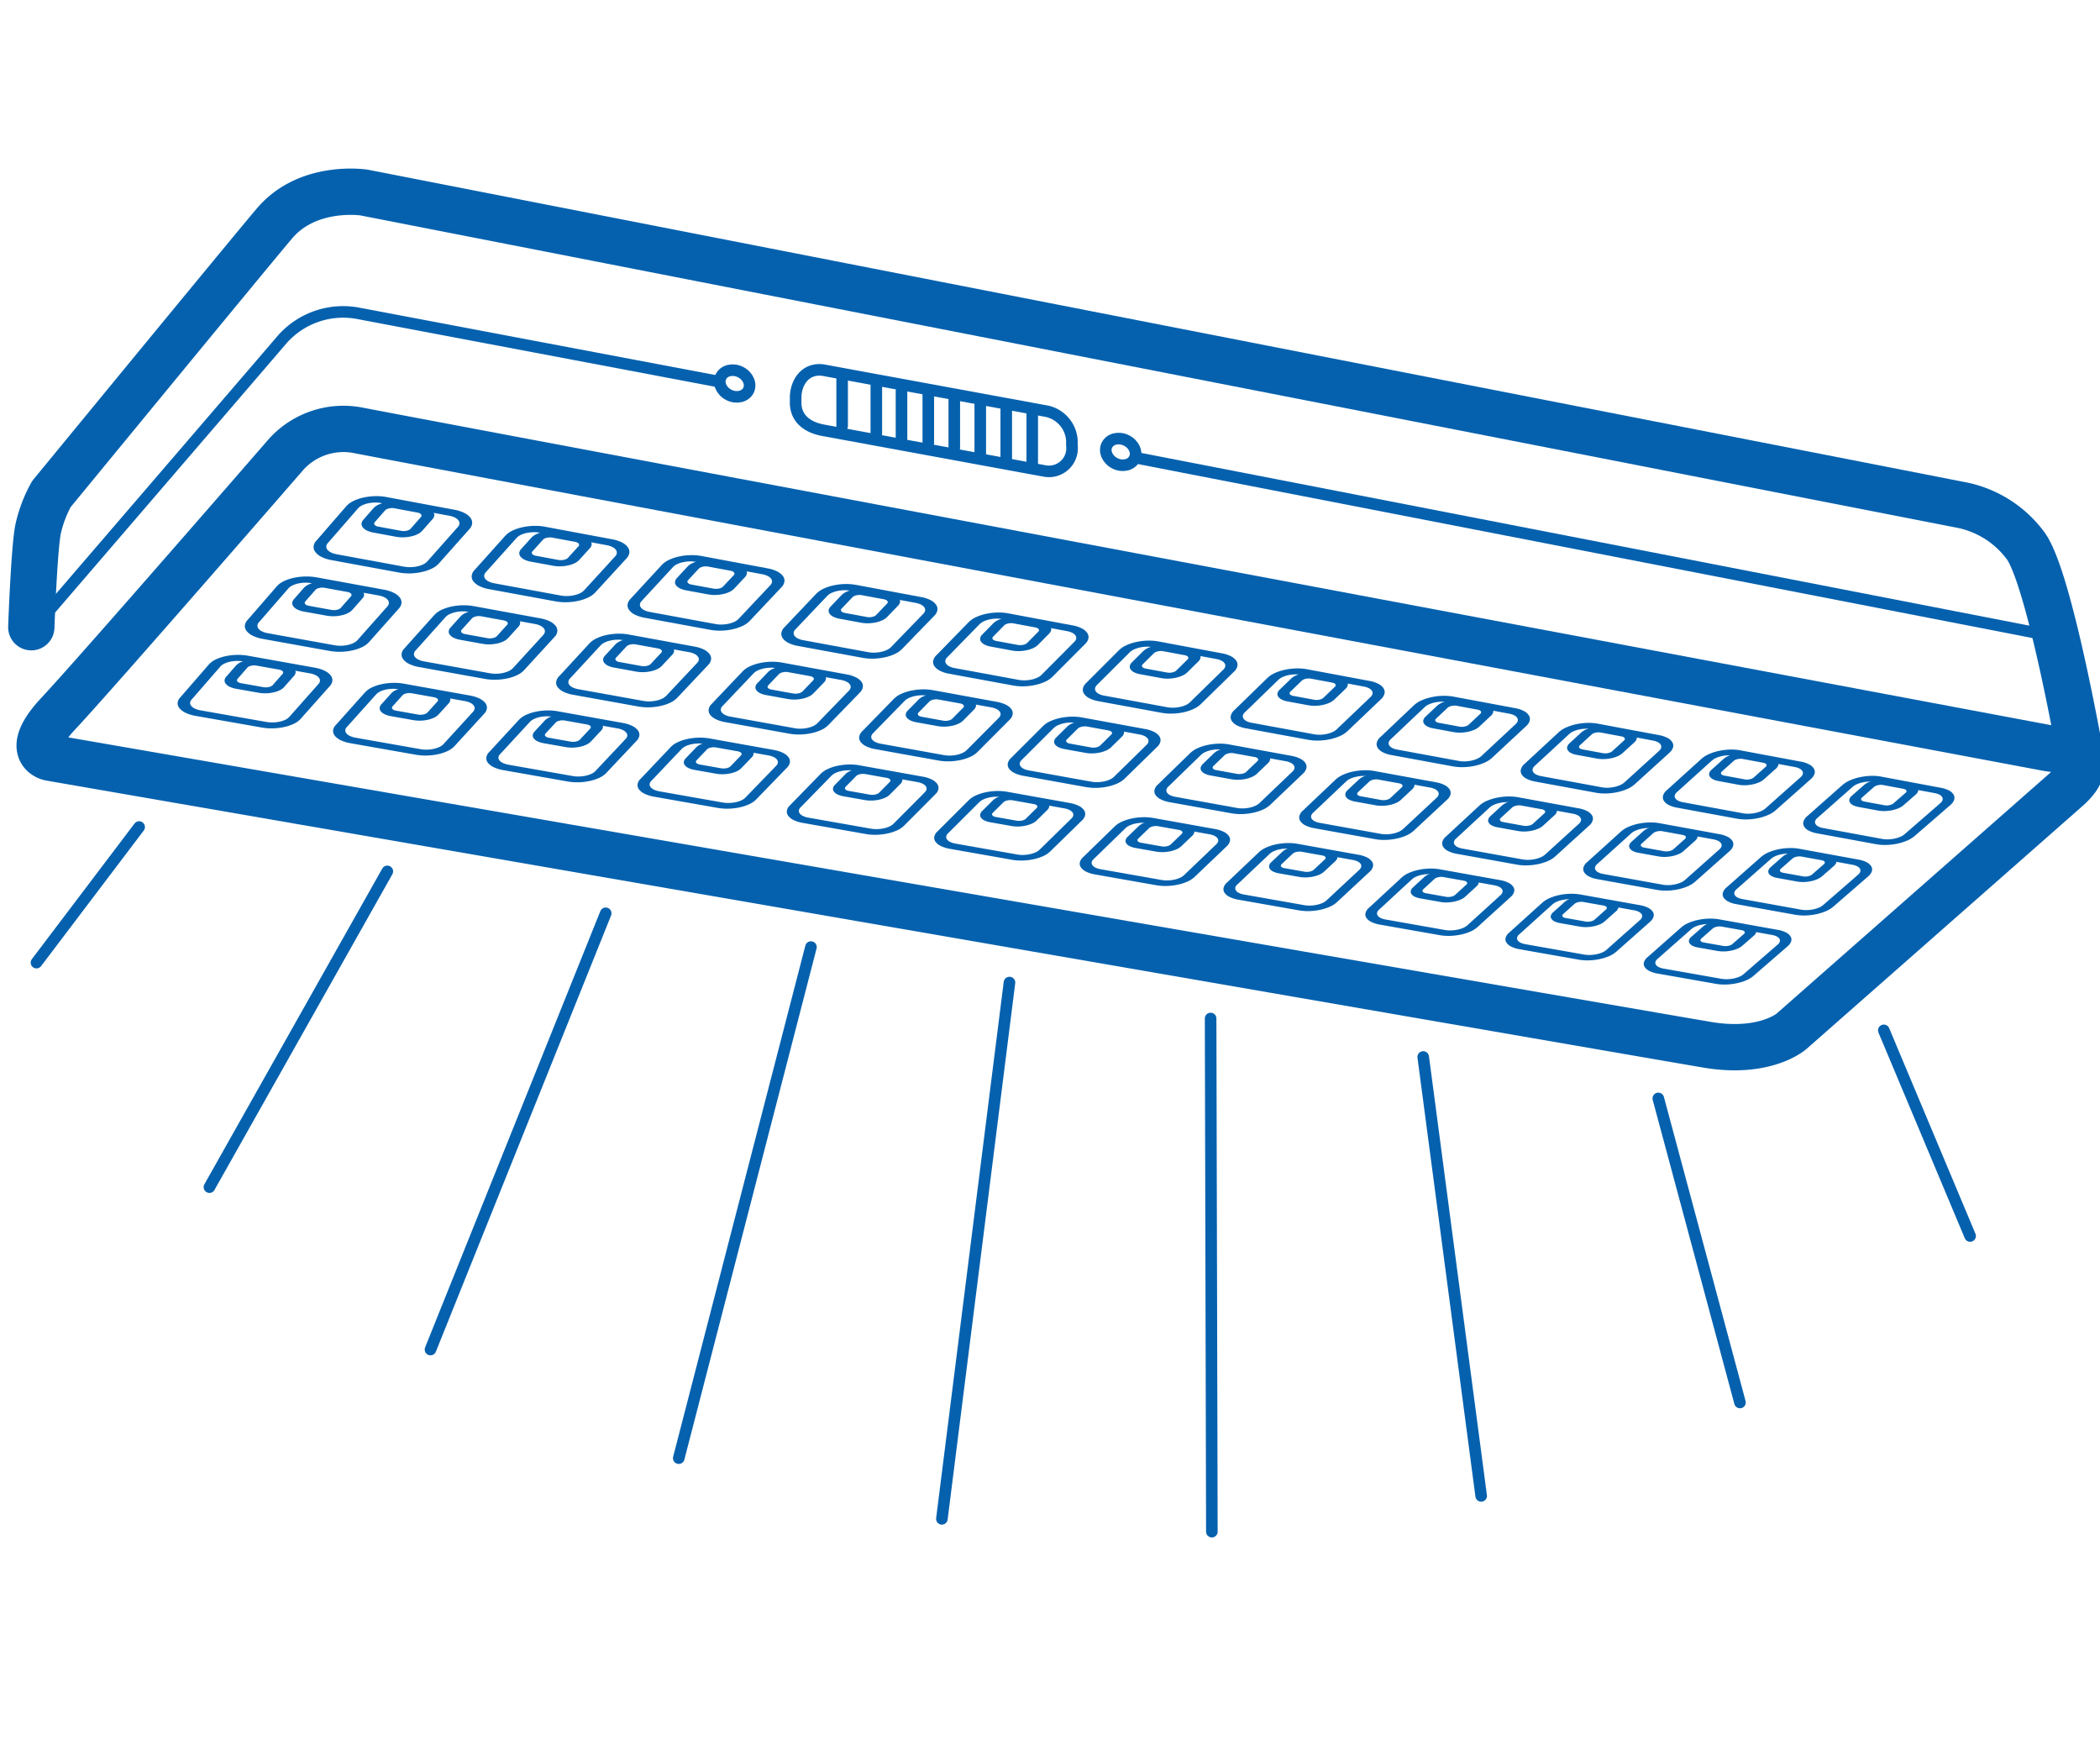 <svg id="Слой_1" data-name="Слой 1" xmlns="http://www.w3.org/2000/svg" viewBox="0 0 136.063 113.386"><defs><style>.cls-1{isolation:isolate;}.cls-2{fill:#0561ae;}.cls-3,.cls-4{fill:none;stroke:#0561ae;stroke-linecap:round;stroke-linejoin:round;}.cls-3{stroke-width:3px;}.cls-4{stroke-width:0.75px;}</style></defs><g class="cls-1"><path class="cls-2" d="M121.955,54.347l-3.84-.707a1.05,1.05,0,0,1-.309-.102.438.438,0,0,1-.174-.156.238.238,0,0,1-.026-.188.423.423,0,0,1,.138-.199l2.298-2.026a1.075,1.075,0,0,1,.283-.172,1.956,1.956,0,0,1,.371-.115,2.338,2.338,0,0,1,.409-.049,1.878,1.878,0,0,1,.396.028l3.857.72a1.047,1.047,0,0,1,.311.104.424.424,0,0,1,.171.156.237.237,0,0,1,.021.188.434.434,0,0,1-.14.197l-2.316,2.013a1.104,1.104,0,0,1-.283.171,1.937,1.937,0,0,1-.367.115,2.3,2.3,0,0,1-.405.049,1.892,1.892,0,0,1-.395-.028m-.056-4.035a3.239,3.239,0,0,0-.687-.049,3.954,3.954,0,0,0-.703.085,3.328,3.328,0,0,0-.636.201,1.878,1.878,0,0,0-.487.298l-2.296,2.028a.746.746,0,0,0-.239.342.408.408,0,0,0,.039.323.736.736,0,0,0,.297.268,1.815,1.815,0,0,0,.535.177l3.838.706a3.234,3.234,0,0,0,.679.047,3.945,3.945,0,0,0,.695-.084,3.337,3.337,0,0,0,.631-.198,1.908,1.908,0,0,0,.487-.295l2.318-2.011a.763.763,0,0,0,.244-.341.409.409,0,0,0-.033-.324.718.718,0,0,0-.292-.27,1.779,1.779,0,0,0-.533-.179l-3.859-.722"/><path class="cls-2" d="M122.097,52.165l-1.303-.241a.435.435,0,0,1-.127-.042.177.177,0,0,1-.071-.063.095.095,0,0,1-.01-.075.166.166,0,0,1,.054-.078l.785-.689a.429.429,0,0,1,.113-.068.78.78,0,0,1,.148-.046.939.939,0,0,1,.164-.019.773.773,0,0,1,.161.012l1.305.243a.431.431,0,0,1,.126.042.175.175,0,0,1,.07.063.095.095,0,0,1,.01.075.168.168,0,0,1-.055.079l-.787.687a.429.429,0,0,1-.112.068.781.781,0,0,1-.148.046.938.938,0,0,1-.164.019.773.773,0,0,1-.161-.011m.312-1.657a2.131,2.131,0,0,0-.447-.032,2.565,2.565,0,0,0-.457.055,2.154,2.154,0,0,0-.414.13,1.236,1.236,0,0,0-.319.195l-.785.69a.48.48,0,0,0-.155.221.265.265,0,0,0,.026.21.485.485,0,0,0,.193.175,1.197,1.197,0,0,0,.348.118l1.302.24a2.197,2.197,0,0,0,.448.029,2.618,2.618,0,0,0,.455-.055,2.171,2.171,0,0,0,.411-.128,1.224,1.224,0,0,0,.316-.191l.788-.687a.499.499,0,0,0,.16-.224.265.265,0,0,0-.023-.211.473.473,0,0,0-.193-.175,1.186,1.186,0,0,0-.35-.116l-1.306-.243"/><path class="cls-2" d="M116.697,58.928l-3.812-.687a1.061,1.061,0,0,1-.307-.1.439.439,0,0,1-.175-.152.231.231,0,0,1-.028-.184.406.406,0,0,1,.134-.195l2.248-1.982a1.058,1.058,0,0,1,.279-.169,1.958,1.958,0,0,1,.367-.114,2.344,2.344,0,0,1,.406-.049,1.87,1.87,0,0,1,.393.026l3.83.7a1.038,1.038,0,0,1,.309.102.421.421,0,0,1,.17.154.233.233,0,0,1,.022.185.421.421,0,0,1-.137.194l-2.266,1.97a1.077,1.077,0,0,1-.278.168,1.915,1.915,0,0,1-.362.113,2.296,2.296,0,0,1-.4.048,1.903,1.903,0,0,1-.392-.027m-.111-3.943a3.274,3.274,0,0,0-.68-.048,3.929,3.929,0,0,0-.694.083,3.269,3.269,0,0,0-.627.197,1.842,1.842,0,0,0-.48.293l-2.246,1.984a.711.711,0,0,0-.231.334.393.393,0,0,0,.045.314.744.744,0,0,0,.3.26,1.856,1.856,0,0,0,.533.171l3.81.686a3.273,3.273,0,0,0,.672.046,3.93,3.93,0,0,0,.686-.082,3.278,3.278,0,0,0,.621-.193,1.854,1.854,0,0,0,.478-.288l2.268-1.968a.739.739,0,0,0,.239-.335.394.394,0,0,0-.037-.316.722.722,0,0,0-.294-.263,1.817,1.817,0,0,0-.531-.174l-3.832-.701"/><path class="cls-2" d="M116.825,56.773l-1.293-.234a.435.435,0,0,1-.126-.041.174.174,0,0,1-.07-.062.093.093,0,0,1-.01-.074.171.171,0,0,1,.055-.079l.764-.67a.437.437,0,0,1,.113-.069.772.772,0,0,1,.147-.046.927.927,0,0,1,.163-.019.774.774,0,0,1,.16.011l1.296.236a.432.432,0,0,1,.126.041.172.172,0,0,1,.07.062.093.093,0,0,1,.009.075.173.173,0,0,1-.056.079l-.766.669a.437.437,0,0,1-.113.068.772.772,0,0,1-.147.046.926.926,0,0,1-.163.019.774.774,0,0,1-.159-.011m.286-1.619a2.144,2.144,0,0,0-.443-.031,2.56,2.56,0,0,0-.451.054,2.129,2.129,0,0,0-.408.128,1.206,1.206,0,0,0-.313.191l-.763.671a.472.472,0,0,0-.153.219.256.256,0,0,0,.028.206.481.481,0,0,0,.195.17,1.21,1.21,0,0,0,.348.112l1.293.234a2.144,2.144,0,0,0,.441.03,2.561,2.561,0,0,0,.449-.054,2.134,2.134,0,0,0,.406-.127,1.212,1.212,0,0,0,.313-.189l.766-.668a.479.479,0,0,0,.155-.219.257.257,0,0,0-.025-.206.475.475,0,0,0-.193-.171,1.198,1.198,0,0,0-.348-.113l-1.296-.236"/><path class="cls-2" d="M111.551,63.411l-3.785-.668a1.073,1.073,0,0,1-.303-.099.447.447,0,0,1-.174-.149.226.226,0,0,1-.031-.179.38.38,0,0,1,.127-.188l2.2-1.94a1.042,1.042,0,0,1,.276-.167,1.914,1.914,0,0,1,.362-.112,2.321,2.321,0,0,1,.4-.048,1.897,1.897,0,0,1,.389.026l3.802.68a1.068,1.068,0,0,1,.308.099.424.424,0,0,1,.172.149.224.224,0,0,1,.024.18.411.411,0,0,1-.135.191l-2.218,1.927a1.035,1.035,0,0,1-.271.162,1.908,1.908,0,0,1-.356.11,2.345,2.345,0,0,1-.397.048,1.98,1.98,0,0,1-.391-.023m-.163-3.854a3.293,3.293,0,0,0-.674-.046,3.923,3.923,0,0,0-.686.082,3.233,3.233,0,0,0-.618.193,1.798,1.798,0,0,0-.471.287l-2.198,1.941a.683.683,0,0,0-.225.327.382.382,0,0,0,.049.307.748.748,0,0,0,.3.254,1.876,1.876,0,0,0,.53.167l3.783.667a3.293,3.293,0,0,0,.667.044,3.923,3.923,0,0,0,.678-.081,3.242,3.242,0,0,0,.612-.189,1.81,1.81,0,0,0,.469-.282l2.22-1.926a.709.709,0,0,0,.232-.328.383.383,0,0,0-.041-.309.725.725,0,0,0-.295-.257,1.836,1.836,0,0,0-.529-.169l-3.804-.682"/><path class="cls-2" d="M111.665,61.281l-1.284-.228a.422.422,0,0,1-.125-.04.173.173,0,0,1-.069-.061.093.093,0,0,1-.011-.073.158.158,0,0,1,.052-.076l.752-.66a.409.409,0,0,1,.109-.065.764.764,0,0,1,.144-.044.936.936,0,0,1,.161-.019.781.781,0,0,1,.159.011l1.286.229a.44.44,0,0,1,.125.04.177.177,0,0,1,.071.06.09.09,0,0,1,.012.072.155.155,0,0,1-.052.075l-.754.658a.418.418,0,0,1-.109.065.786.786,0,0,1-.145.045.943.943,0,0,1-.162.02.761.761,0,0,1-.159-.01m.266-1.587a2.223,2.223,0,0,0-.442-.028,2.608,2.608,0,0,0-.447.054,2.12,2.12,0,0,0-.402.125,1.162,1.162,0,0,0-.305.184l-.751.66a.453.453,0,0,0-.149.214.249.249,0,0,0,.03.201.483.483,0,0,0,.195.166,1.223,1.223,0,0,0,.347.11l1.283.227a2.157,2.157,0,0,0,.437.029,2.556,2.556,0,0,0,.444-.053,2.11,2.11,0,0,0,.401-.124,1.183,1.183,0,0,0,.307-.185l.755-.658a.45.45,0,0,0,.148-.212.25.25,0,0,0-.029-.201.483.483,0,0,0-.193-.168,1.211,1.211,0,0,0-.344-.113l-1.287-.23"/><path class="cls-2" d="M112.927,52.685l-3.889-.716a1.096,1.096,0,0,1-.317-.104.451.451,0,0,1-.179-.157.242.242,0,0,1-.028-.19.422.422,0,0,1,.135-.201l2.269-2.047a1.056,1.056,0,0,1,.28-.173,1.906,1.906,0,0,1,.37-.117,2.304,2.304,0,0,1,.41-.049,1.919,1.919,0,0,1,.403.029l3.907.729a1.062,1.062,0,0,1,.313.104.45.45,0,0,1,.177.158.244.244,0,0,1,.028.19.416.416,0,0,1-.135.2l-2.288,2.034a1.072,1.072,0,0,1-.283.173,1.934,1.934,0,0,1-.37.116,2.325,2.325,0,0,1-.407.049,1.894,1.894,0,0,1-.396-.027m-.153-4.078a3.276,3.276,0,0,0-.694-.05,3.945,3.945,0,0,0-.707.086,3.282,3.282,0,0,0-.636.203,1.834,1.834,0,0,0-.484.301l-2.267,2.049a.73.73,0,0,0-.233.346.417.417,0,0,0,.048.327.769.769,0,0,0,.306.271,1.867,1.867,0,0,0,.544.179l3.887.715a3.27,3.27,0,0,0,.686.048,3.935,3.935,0,0,0,.699-.085,3.29,3.29,0,0,0,.632-.2,1.863,1.863,0,0,0,.484-.298l2.29-2.032a.746.746,0,0,0,.238-.345.418.418,0,0,0-.041-.328.75.75,0,0,0-.301-.273,1.83,1.83,0,0,0-.542-.181l-3.909-.731"/><path class="cls-2" d="M113.04,50.489l-1.319-.244a.446.446,0,0,1-.129-.042.185.185,0,0,1-.073-.063.097.097,0,0,1-.012-.076.162.162,0,0,1,.053-.079l.775-.696a.418.418,0,0,1,.112-.069.769.769,0,0,1,.148-.046.936.936,0,0,1,.165-.019.782.782,0,0,1,.163.012l1.322.246a.443.443,0,0,1,.128.042.183.183,0,0,1,.072.064.097.097,0,0,1,.012.076.164.164,0,0,1-.053.079l-.778.695a.419.419,0,0,1-.112.068.77.77,0,0,1-.148.046.935.935,0,0,1-.165.019.781.781,0,0,1-.162-.012m.275-1.675a2.155,2.155,0,0,0-.452-.033,2.559,2.559,0,0,0-.459.055,2.125,2.125,0,0,0-.414.132,1.207,1.207,0,0,0-.317.197l-.775.697a.47.47,0,0,0-.151.224.271.271,0,0,0,.031.212.507.507,0,0,0,.199.177,1.231,1.231,0,0,0,.353.119l1.319.244a2.221,2.221,0,0,0,.452.03,2.611,2.611,0,0,0,.458-.055,2.142,2.142,0,0,0,.412-.13,1.196,1.196,0,0,0,.314-.193l.778-.694a.489.489,0,0,0,.156-.226.27.27,0,0,0-.028-.213.494.494,0,0,0-.198-.177,1.219,1.219,0,0,0-.356-.118l-1.322-.246"/><path class="cls-2" d="M107.734,57.312l-3.86-.696a1.107,1.107,0,0,1-.315-.101.453.453,0,0,1-.179-.154.235.235,0,0,1-.031-.185A.405.405,0,0,1,103.479,55.98l2.22-2.002a1.039,1.039,0,0,1,.276-.17,1.907,1.907,0,0,1,.366-.116,2.308,2.308,0,0,1,.407-.05,1.909,1.909,0,0,1,.4.027l3.878.709a1.051,1.051,0,0,1,.31.102.446.446,0,0,1,.176.156.24.24,0,0,1,.028.187.405.405,0,0,1-.132.196l-2.238,1.99a1.046,1.046,0,0,1-.278.169,1.912,1.912,0,0,1-.365.113,2.32,2.32,0,0,1-.403.048,1.903,1.903,0,0,1-.392-.026m-.206-3.985a3.312,3.312,0,0,0-.687-.048,3.92,3.92,0,0,0-.697.084,3.224,3.224,0,0,0-.627.198,1.798,1.798,0,0,0-.477.296l-2.218,2.004a.696.696,0,0,0-.225.338.402.402,0,0,0,.053.318.778.778,0,0,0,.308.263,1.908,1.908,0,0,0,.542.173l3.858.694a3.31,3.31,0,0,0,.679.047,3.92,3.92,0,0,0,.689-.082,3.233,3.233,0,0,0,.621-.195,1.81,1.81,0,0,0,.475-.291l2.24-1.988a.723.723,0,0,0,.233-.339.403.403,0,0,0-.045-.32.754.754,0,0,0-.303-.266,1.868,1.868,0,0,0-.54-.176l-3.88-.71"/><path class="cls-2" d="M107.833,55.145l-1.31-.237a.448.448,0,0,1-.128-.041.181.181,0,0,1-.072-.062.095.095,0,0,1-.012-.075.167.167,0,0,1,.054-.08l.754-.677a.426.426,0,0,1,.113-.07.761.761,0,0,1,.148-.047.925.925,0,0,1,.164-.02.782.782,0,0,1,.162.011l1.312.239a.444.444,0,0,1,.128.041.18.18,0,0,1,.072.062.095.095,0,0,1,.011.075.169.169,0,0,1-.054.08l-.756.675a.427.427,0,0,1-.112.069.761.761,0,0,1-.147.046.925.925,0,0,1-.163.02.782.782,0,0,1-.161-.011m.25-1.636a2.167,2.167,0,0,0-.448-.031,2.554,2.554,0,0,0-.454.054,2.101,2.101,0,0,0-.408.129,1.178,1.178,0,0,0-.311.193l-.753.677a.462.462,0,0,0-.149.221.262.262,0,0,0,.033.208.503.503,0,0,0,.201.172,1.244,1.244,0,0,0,.354.114l1.309.237a2.168,2.168,0,0,0,.445.031,2.556,2.556,0,0,0,.452-.054,2.104,2.104,0,0,0,.407-.128,1.183,1.183,0,0,0,.311-.191l.757-.675a.469.469,0,0,0,.151-.221.262.262,0,0,0-.03-.208.496.496,0,0,0-.199-.173,1.233,1.233,0,0,0-.354-.115l-1.313-.239"/><path class="cls-2" d="M102.652,61.84l-3.832-.676a1.119,1.119,0,0,1-.311-.101.461.461,0,0,1-.179-.151.23.23,0,0,1-.034-.18.379.379,0,0,1,.125-.19l2.172-1.959a1.023,1.023,0,0,1,.273-.168,1.866,1.866,0,0,1,.361-.113,2.288,2.288,0,0,1,.402-.048,1.937,1.937,0,0,1,.396.027l3.85.689a1.081,1.081,0,0,1,.309.099.449.449,0,0,1,.177.151.231.231,0,0,1,.031.183.394.394,0,0,1-.13.193l-2.19,1.947a1.005,1.005,0,0,1-.27.163,1.907,1.907,0,0,1-.359.11,2.369,2.369,0,0,1-.399.048,1.982,1.982,0,0,1-.391-.023m-.256-3.894a3.331,3.331,0,0,0-.681-.046,3.915,3.915,0,0,0-.689.082,3.188,3.188,0,0,0-.619.195,1.755,1.755,0,0,0-.468.29L97.769,60.427a.668.668,0,0,0-.218.33.391.391,0,0,0,.057.31.781.781,0,0,0,.309.257,1.929,1.929,0,0,0,.539.169l3.83.675a3.328,3.328,0,0,0,.673.045,3.915,3.915,0,0,0,.682-.081,3.198,3.198,0,0,0,.613-.191,1.767,1.767,0,0,0,.466-.285l2.192-1.945a.694.694,0,0,0,.226-.331.391.391,0,0,0-.049-.313.757.757,0,0,0-.303-.259,1.888,1.888,0,0,0-.537-.171l-3.852-.69"/><path class="cls-2" d="M102.738,59.699l-1.3-.23a.434.434,0,0,1-.127-.041.181.181,0,0,1-.071-.062.095.095,0,0,1-.012-.074.154.154,0,0,1,.05-.076l.742-.666a.399.399,0,0,1,.108-.066.754.754,0,0,1,.144-.044.933.933,0,0,1,.162-.019.791.791,0,0,1,.16.011l1.302.232a.453.453,0,0,1,.127.04.185.185,0,0,1,.073.061.092.092,0,0,1,.013.072.152.152,0,0,1-.05.076l-.744.665a.408.408,0,0,1-.108.066.776.776,0,0,1-.145.046.941.941,0,0,1-.163.02.77.77,0,0,1-.16-.01m.231-1.604a2.246,2.246,0,0,0-.446-.028,2.601,2.601,0,0,0-.45.054,2.091,2.091,0,0,0-.402.126,1.134,1.134,0,0,0-.303.186l-.741.667a.443.443,0,0,0-.145.216.255.255,0,0,0,.035.203.505.505,0,0,0,.201.168,1.257,1.257,0,0,0,.352.111l1.3.23a2.18,2.18,0,0,0,.442.03,2.551,2.551,0,0,0,.446-.053,2.082,2.082,0,0,0,.401-.125,1.155,1.155,0,0,0,.305-.187l.745-.664a.44.44,0,0,0,.144-.214.256.256,0,0,0-.034-.203.504.504,0,0,0-.198-.17,1.246,1.246,0,0,0-.349-.114l-1.303-.232"/><path class="cls-2" d="M103.783,51.001l-3.938-.725a1.128,1.128,0,0,1-.322-.105.472.472,0,0,1-.185-.159.247.247,0,0,1-.033-.192.413.413,0,0,1,.131-.203l2.239-2.068a1.03,1.03,0,0,1,.279-.175,1.879,1.879,0,0,1,.37-.118,2.3,2.3,0,0,1,.413-.049,1.942,1.942,0,0,1,.408.03l3.957.739a1.081,1.081,0,0,1,.317.105.463.463,0,0,1,.18.16.253.253,0,0,1,.032.192.413.413,0,0,1-.129.202l-2.258,2.055a1.1,1.1,0,0,1-.284.174,1.933,1.933,0,0,1-.37.117,2.303,2.303,0,0,1-.408.05,1.9,1.9,0,0,1-.399-.028m-.251-4.123a3.313,3.313,0,0,0-.701-.05,3.934,3.934,0,0,0-.71.087,3.235,3.235,0,0,0-.637.205,1.79,1.79,0,0,0-.481.304l-2.237,2.07a.715.715,0,0,0-.226.349.427.427,0,0,0,.056.33.804.804,0,0,0,.315.274,1.922,1.922,0,0,0,.553.181l3.936.724a3.306,3.306,0,0,0,.693.048,3.925,3.925,0,0,0,.703-.086,3.244,3.244,0,0,0,.632-.202,1.819,1.819,0,0,0,.481-.301l2.26-2.053a.73.73,0,0,0,.232-.348.427.427,0,0,0-.049-.331.784.784,0,0,0-.31-.276,1.883,1.883,0,0,0-.551-.183l-3.959-.74"/><path class="cls-2" d="M103.866,48.793l-1.344-.249a.431.431,0,0,1-.126-.042.187.187,0,0,1-.073-.064.1.1,0,0,1-.013-.076.16.16,0,0,1,.052-.08l.765-.703a.411.411,0,0,1,.111-.069.762.762,0,0,1,.148-.047.925.925,0,0,1,.164-.02.754.754,0,0,1,.16.011l1.347.25a.441.441,0,0,1,.127.042.199.199,0,0,1,.075.064.102.102,0,0,1,.016.077.154.154,0,0,1-.051.08l-.768.702a.404.404,0,0,1-.112.069.784.784,0,0,1-.15.046.965.965,0,0,1-.166.019.772.772,0,0,1-.161-.011m.23-1.694a2.144,2.144,0,0,0-.452-.032,2.562,2.562,0,0,0-.46.056,2.142,2.142,0,0,0-.416.133,1.227,1.227,0,0,0-.319.198l-.765.704a.462.462,0,0,0-.143.227.284.284,0,0,0,.037.216.522.522,0,0,0,.203.179,1.221,1.221,0,0,0,.357.118l1.344.248a2.245,2.245,0,0,0,.457.03,2.604,2.604,0,0,0,.46-.056,2.112,2.112,0,0,0,.412-.131,1.167,1.167,0,0,0,.312-.195l.768-.701a.478.478,0,0,0,.152-.229.276.276,0,0,0-.033-.216.516.516,0,0,0-.204-.179,1.255,1.255,0,0,0-.361-.119l-1.347-.251"/><path class="cls-2" d="M98.657,55.676l-3.909-.705a1.14,1.14,0,0,1-.321-.102.474.474,0,0,1-.185-.155.241.241,0,0,1-.035-.187.396.396,0,0,1,.128-.199l2.19-2.023a1.014,1.014,0,0,1,.274-.172,1.881,1.881,0,0,1,.366-.117,2.303,2.303,0,0,1,.41-.05,1.933,1.933,0,0,1,.405.028l3.927.718a1.071,1.071,0,0,1,.314.103.46.46,0,0,1,.179.157.249.249,0,0,1,.033.189.401.401,0,0,1-.125.198l-2.209,2.01a1.074,1.074,0,0,1-.279.17,1.912,1.912,0,0,1-.364.114,2.299,2.299,0,0,1-.403.049,1.911,1.911,0,0,1-.395-.027m-.303-4.028a3.35,3.35,0,0,0-.694-.049,3.91,3.91,0,0,0-.701.084,3.177,3.177,0,0,0-.628.2,1.755,1.755,0,0,0-.474.299l-2.188,2.025a.682.682,0,0,0-.219.341.412.412,0,0,0,.061.321.812.812,0,0,0,.317.266,1.963,1.963,0,0,0,.551.176l3.907.703a3.347,3.347,0,0,0,.686.047,3.912,3.912,0,0,0,.693-.083,3.187,3.187,0,0,0,.622-.197,1.767,1.767,0,0,0,.472-.294l2.211-2.009a.707.707,0,0,0,.227-.342.412.412,0,0,0-.053-.323.788.788,0,0,0-.311-.269,1.921,1.921,0,0,0-.549-.178l-3.93-.719"/><path class="cls-2" d="M98.726,53.496l-1.334-.242a.432.432,0,0,1-.125-.041.184.184,0,0,1-.072-.063.098.098,0,0,1-.013-.076.165.165,0,0,1,.053-.081l.744-.684a.418.418,0,0,1,.112-.07.754.754,0,0,1,.147-.047.913.913,0,0,1,.163-.02.755.755,0,0,1,.159.011l1.337.243a.442.442,0,0,1,.127.041.195.195,0,0,1,.075.063.099.099,0,0,1,.015.077.158.158,0,0,1-.052.081l-.746.682a.411.411,0,0,1-.113.07.775.775,0,0,1-.149.046.953.953,0,0,1-.165.02.772.772,0,0,1-.159-.011m.205-1.655a2.157,2.157,0,0,0-.448-.031,2.559,2.559,0,0,0-.455.055,2.118,2.118,0,0,0-.41.13,1.197,1.197,0,0,0-.314.194l-.743.684a.45.45,0,0,0-.141.224.274.274,0,0,0,.04.21.525.525,0,0,0,.205.174,1.252,1.252,0,0,0,.355.114l1.333.241a2.192,2.192,0,0,0,.45.031,2.549,2.549,0,0,0,.454-.054,2.075,2.075,0,0,0,.407-.129,1.155,1.155,0,0,0,.309-.193l.747-.682a.459.459,0,0,0,.147-.223.268.268,0,0,0-.036-.211.519.519,0,0,0-.205-.175,1.268,1.268,0,0,0-.359-.116l-1.337-.244"/><path class="cls-2" d="M93.643,60.25l-3.88-.685a1.152,1.152,0,0,1-.316-.102.482.482,0,0,1-.184-.152A.235.235,0,0,1,89.224,59.129a.371.371,0,0,1,.121-.192l2.143-1.979a.998.998,0,0,1,.271-.17,1.838,1.838,0,0,1,.361-.114,2.282,2.282,0,0,1,.404-.048,1.96,1.96,0,0,1,.4.027l3.898.697a1.101,1.101,0,0,1,.313.1.463.463,0,0,1,.181.153.239.239,0,0,1,.035.184.391.391,0,0,1-.123.196L95.067,59.949a1.034,1.034,0,0,1-.272.164,1.907,1.907,0,0,1-.359.111,2.347,2.347,0,0,1-.399.049,1.986,1.986,0,0,1-.394-.023m-.352-3.935a3.368,3.368,0,0,0-.688-.047,3.904,3.904,0,0,0-.693.083,3.142,3.142,0,0,0-.619.196,1.712,1.712,0,0,0-.465.293L88.685,58.82a.655.655,0,0,0-.212.334.401.401,0,0,0,.064.314.816.816,0,0,0,.318.259,1.983,1.983,0,0,0,.548.171l3.878.683a3.365,3.365,0,0,0,.68.046,3.905,3.905,0,0,0,.685-.082,3.153,3.153,0,0,0,.613-.193,1.725,1.725,0,0,0,.463-.287l2.163-1.965a.679.679,0,0,0,.22-.335.4.4,0,0,0-.057-.316.791.791,0,0,0-.312-.262,1.941,1.941,0,0,0-.546-.173l-3.9-.699"/><path class="cls-2" d="M93.699,58.097l-1.324-.235a.419.419,0,0,1-.124-.04.183.183,0,0,1-.071-.062.098.098,0,0,1-.013-.074.152.152,0,0,1,.049-.077l.732-.673a.391.391,0,0,1,.107-.066.746.746,0,0,1,.143-.045.923.923,0,0,1,.16-.019.763.763,0,0,1,.157.01l1.327.236a.45.45,0,0,1,.126.04.2.2,0,0,1,.075.061.097.097,0,0,1,.017.074.142.142,0,0,1-.048.077l-.735.672a.393.393,0,0,1-.109.066.79.79,0,0,1-.147.046.971.971,0,0,1-.164.02.76.76,0,0,1-.159-.01m.186-1.622a2.235,2.235,0,0,0-.446-.028,2.608,2.608,0,0,0-.451.055,2.11,2.11,0,0,0-.404.127,1.153,1.153,0,0,0-.306.187l-.732.674a.432.432,0,0,0-.136.219.266.266,0,0,0,.042.206.527.527,0,0,0,.205.17,1.265,1.265,0,0,0,.353.111l1.324.234a2.204,2.204,0,0,0,.446.03,2.544,2.544,0,0,0,.449-.054,2.053,2.053,0,0,0,.401-.127,1.127,1.127,0,0,0,.303-.189l.735-.671a.431.431,0,0,0,.14-.216.262.262,0,0,0-.039-.205.527.527,0,0,0-.204-.171,1.281,1.281,0,0,0-.355-.115l-1.327-.237"/><path class="cls-2" d="M94.522,49.295l-3.989-.735a1.16,1.16,0,0,1-.328-.107.493.493,0,0,1-.19-.161.254.254,0,0,1-.038-.194.404.404,0,0,1,.128-.205L92.313,45.804a1.005,1.005,0,0,1,.277-.177,1.853,1.853,0,0,1,.37-.119,2.294,2.294,0,0,1,.415-.05,1.964,1.964,0,0,1,.412.03l4.009.748a1.111,1.111,0,0,1,.322.107.479.479,0,0,1,.185.161.254.254,0,0,1,.035.194.408.408,0,0,1-.129.204l-2.228,2.077a1.028,1.028,0,0,1-.278.177,1.86,1.86,0,0,1-.368.118,2.275,2.275,0,0,1-.409.05,1.919,1.919,0,0,1-.403-.028m-.353-4.168a3.353,3.353,0,0,0-.708-.051,3.944,3.944,0,0,0-.715.087,3.234,3.234,0,0,0-.64.206,1.794,1.794,0,0,0-.482.306L89.417,47.767a.697.697,0,0,0-.215.354.443.443,0,0,0,.067.334.846.846,0,0,0,.326.277,1.978,1.978,0,0,0,.562.183l3.987.733a3.324,3.324,0,0,0,.696.049,3.944,3.944,0,0,0,.707-.086,3.221,3.221,0,0,0,.635-.204,1.769,1.769,0,0,0,.479-.303l2.23-2.075a.708.708,0,0,0,.224-.352.44.44,0,0,0-.059-.335.826.826,0,0,0-.32-.28,1.92,1.92,0,0,0-.557-.185l-4.011-.75"/><path class="cls-2" d="M94.573,47.074l-1.362-.252a.444.444,0,0,1-.128-.042.196.196,0,0,1-.075-.064.103.103,0,0,1-.015-.077.157.157,0,0,1,.05-.081l.755-.711a.4.4,0,0,1,.11-.07.752.752,0,0,1,.148-.047.922.922,0,0,1,.165-.02.763.763,0,0,1,.162.011l1.364.254a.44.44,0,0,1,.128.043.194.194,0,0,1,.074.065.103.103,0,0,1,.015.077.159.159,0,0,1-.051.081l-.757.709a.401.401,0,0,1-.11.07.752.752,0,0,1-.147.047.923.923,0,0,1-.164.02.763.763,0,0,1-.161-.011m.191-1.713a2.169,2.169,0,0,0-.457-.033,2.557,2.557,0,0,0-.463.056,2.112,2.112,0,0,0-.416.134,1.197,1.197,0,0,0-.317.2l-.754.711a.449.449,0,0,0-.138.229.29.29,0,0,0,.044.217.554.554,0,0,0,.21.181,1.277,1.277,0,0,0,.361.121l1.361.251a2.269,2.269,0,0,0,.461.031,2.598,2.598,0,0,0,.463-.056,2.081,2.081,0,0,0,.412-.132,1.139,1.139,0,0,0,.31-.197l.758-.709a.468.468,0,0,0,.148-.231.283.283,0,0,0-.039-.218.54.54,0,0,0-.21-.181,1.291,1.291,0,0,0-.367-.12L94.764,45.361"/><path class="cls-2" d="M89.466,54.019l-3.959-.714A1.172,1.172,0,0,1,85.181,53.202a.495.495,0,0,1-.19-.157.247.247,0,0,1-.04-.189.388.388,0,0,1,.124-.201L87.234,50.611a.989.989,0,0,1,.272-.174,1.853,1.853,0,0,1,.367-.118,2.298,2.298,0,0,1,.412-.051,1.954,1.954,0,0,1,.409.028l3.978.727a1.1,1.1,0,0,1,.319.105.475.475,0,0,1,.184.159.25.25,0,0,1,.035.191.396.396,0,0,1-.126.2l-2.179,2.031a1.003,1.003,0,0,1-.273.173,1.841,1.841,0,0,1-.362.116,2.272,2.272,0,0,1-.404.049,1.929,1.929,0,0,1-.399-.027m-.402-4.071a3.389,3.389,0,0,0-.701-.05,3.921,3.921,0,0,0-.706.085,3.177,3.177,0,0,0-.631.202,1.759,1.759,0,0,0-.475.301l-2.158,2.046a.665.665,0,0,0-.208.346.428.428,0,0,0,.072.325.855.855,0,0,0,.327.269,2.021,2.021,0,0,0,.56.178l3.956.712a3.363,3.363,0,0,0,.689.047,3.932,3.932,0,0,0,.697-.084,3.166,3.166,0,0,0,.624-.198,1.718,1.718,0,0,0,.47-.296l2.181-2.029a.685.685,0,0,0,.22-.346.424.424,0,0,0-.063-.327.831.831,0,0,0-.321-.272,1.959,1.959,0,0,0-.554-.18l-3.98-.728"/><path class="cls-2" d="M89.504,51.826l-1.351-.245a.445.445,0,0,1-.127-.041.192.192,0,0,1-.074-.063.1.1,0,0,1-.015-.077.161.161,0,0,1,.051-.081l.734-.691a.407.407,0,0,1,.111-.071.743.743,0,0,1,.147-.048.911.911,0,0,1,.163-.02.762.762,0,0,1,.16.011l1.354.246a.442.442,0,0,1,.127.041.191.191,0,0,1,.074.063.1.1,0,0,1,.014.077.163.163,0,0,1-.052.082l-.736.689a.408.408,0,0,1-.111.071.744.744,0,0,1-.147.047.911.911,0,0,1-.163.02.762.762,0,0,1-.16-.011m.167-1.673a2.182,2.182,0,0,0-.452-.032,2.554,2.554,0,0,0-.457.055,2.089,2.089,0,0,0-.41.131,1.168,1.168,0,0,0-.312.196l-.733.692a.441.441,0,0,0-.136.226.281.281,0,0,0,.045.213.549.549,0,0,0,.211.176,1.288,1.288,0,0,0,.361.116l1.351.244a2.217,2.217,0,0,0,.454.032,2.543,2.543,0,0,0,.456-.055,2.046,2.046,0,0,0,.407-.13,1.127,1.127,0,0,0,.307-.195l.737-.689a.45.45,0,0,0,.143-.226.275.275,0,0,0-.041-.213.542.542,0,0,0-.211-.177,1.304,1.304,0,0,0-.365-.117l-1.354-.247"/><path class="cls-2" d="M84.52,58.64l-3.929-.693a1.185,1.185,0,0,1-.322-.103.504.504,0,0,1-.189-.154.242.242,0,0,1-.043-.184.363.363,0,0,1,.118-.194L82.267,55.312a.973.973,0,0,1,.269-.172,1.812,1.812,0,0,1,.361-.115,2.278,2.278,0,0,1,.406-.049,1.982,1.982,0,0,1,.404.028l3.948.706a1.13,1.13,0,0,1,.318.101.478.478,0,0,1,.185.154.241.241,0,0,1,.037.186.386.386,0,0,1-.124.197L85.94,58.335a.964.964,0,0,1-.266.167,1.836,1.836,0,0,1-.357.113,2.32,2.32,0,0,1-.401.049,2.004,2.004,0,0,1-.398-.024m-.45-3.977a3.408,3.408,0,0,0-.695-.048,3.914,3.914,0,0,0-.698.084,3.143,3.143,0,0,0-.622.198,1.717,1.717,0,0,0-.467.295l-2.11,2.001a.638.638,0,0,0-.201.338.417.417,0,0,0,.075.317.859.859,0,0,0,.328.262,2.04,2.04,0,0,0,.556.173l3.927.692a3.381,3.381,0,0,0,.683.046,3.925,3.925,0,0,0,.689-.082,3.132,3.132,0,0,0,.616-.194,1.677,1.677,0,0,0,.462-.29l2.134-1.985a.658.658,0,0,0,.213-.338.413.413,0,0,0-.067-.32.834.834,0,0,0-.321-.265,1.978,1.978,0,0,0-.551-.175l-3.95-.708"/><path class="cls-2" d="M84.546,56.475,83.205,56.237a.43.43,0,0,1-.126-.041.192.192,0,0,1-.073-.063.1.1,0,0,1-.015-.075.149.149,0,0,1,.048-.078l.722-.68a.382.382,0,0,1,.106-.067.735.735,0,0,1,.144-.045.92.92,0,0,1,.161-.02.771.771,0,0,1,.159.01l1.343.239a.449.449,0,0,1,.127.04.195.195,0,0,1,.074.061.097.097,0,0,1,.016.074.146.146,0,0,1-.048.077l-.724.678a.39.39,0,0,1-.107.067.758.758,0,0,1-.145.047.927.927,0,0,1-.162.021.75.75,0,0,1-.159-.01m.148-1.639a2.275,2.275,0,0,0-.452-.028,2.618,2.618,0,0,0-.455.055,2.055,2.055,0,0,0-.404.128,1.074,1.074,0,0,0-.3.19l-.721.681a.423.423,0,0,0-.132.221.273.273,0,0,0,.047.208.551.551,0,0,0,.211.171,1.3,1.3,0,0,0,.359.113l1.34.237a2.229,2.229,0,0,0,.45.031,2.539,2.539,0,0,0,.451-.054,2.022,2.022,0,0,0,.402-.128,1.099,1.099,0,0,0,.301-.191l.725-.678a.422.422,0,0,0,.136-.218.269.269,0,0,0-.044-.207.551.551,0,0,0-.21-.173,1.318,1.318,0,0,0-.361-.117l-1.344-.24"/><path class="cls-2" d="M85.133,47.566l-4.041-.744a1.162,1.162,0,0,1-.328-.107.509.509,0,0,1-.193-.162.261.261,0,0,1-.042-.196.398.398,0,0,1,.124-.207l2.177-2.112a.983.983,0,0,1,.275-.179,1.829,1.829,0,0,1,.369-.12,2.277,2.277,0,0,1,.415-.051,1.947,1.947,0,0,1,.411.03l4.062.758a1.174,1.174,0,0,1,.332.109.506.506,0,0,1,.193.164.26.26,0,0,1,.04.196.399.399,0,0,1-.126.206l-2.197,2.099a1.001,1.001,0,0,1-.276.178,1.829,1.829,0,0,1-.369.119,2.277,2.277,0,0,1-.414.05,1.979,1.979,0,0,1-.412-.03m-.457-4.214a3.369,3.369,0,0,0-.712-.051,3.943,3.943,0,0,0-.719.088,3.165,3.165,0,0,0-.64.208,1.698,1.698,0,0,0-.475.31l-2.174,2.114a.679.679,0,0,0-.212.357.452.452,0,0,0,.075.338.886.886,0,0,0,.335.28,2.016,2.016,0,0,0,.568.185l4.039.743a3.382,3.382,0,0,0,.707.05,3.927,3.927,0,0,0,.711-.087,3.197,3.197,0,0,0,.636-.205,1.776,1.776,0,0,0,.479-.306l2.199-2.097a.698.698,0,0,0,.214-.357.454.454,0,0,0-.068-.339.863.863,0,0,0-.33-.283,1.994,1.994,0,0,0-.569-.188l-4.064-.76"/><path class="cls-2" d="M85.16,45.333l-1.379-.255a.457.457,0,0,1-.13-.043.205.205,0,0,1-.077-.065.105.105,0,0,1-.017-.078.154.154,0,0,1,.048-.082l.744-.718a.391.391,0,0,1,.11-.071.741.741,0,0,1,.148-.048.921.921,0,0,1,.166-.02.772.772,0,0,1,.163.011l1.382.257a.453.453,0,0,1,.13.043.203.203,0,0,1,.076.065.105.105,0,0,1,.017.078.156.156,0,0,1-.049.082l-.747.717a.391.391,0,0,1-.109.07.742.742,0,0,1-.147.048.921.921,0,0,1-.165.02.771.771,0,0,1-.163-.011m.151-1.731a2.23,2.23,0,0,0-.466-.034,2.54,2.54,0,0,0-.467.056,2.034,2.034,0,0,0-.415.135,1.122,1.122,0,0,0-.311.203l-.743.719a.442.442,0,0,0-.138.231.292.292,0,0,0,.048.219.579.579,0,0,0,.217.183,1.342,1.342,0,0,0,.371.123l1.379.255a2.259,2.259,0,0,0,.461.03,2.603,2.603,0,0,0,.464-.057,2.102,2.102,0,0,0,.414-.133,1.16,1.16,0,0,0,.313-.198l.747-.716a.457.457,0,0,0,.138-.234.296.296,0,0,0-.046-.221.565.565,0,0,0-.215-.183,1.3,1.3,0,0,0-.369-.121l-1.383-.257"/><path class="cls-2" d="M80.148,52.34l-4.01-.723a1.173,1.173,0,0,1-.326-.104.51.51,0,0,1-.193-.158.254.254,0,0,1-.044-.191.382.382,0,0,1,.12-.203l2.128-2.066a.967.967,0,0,1,.27-.176,1.83,1.83,0,0,1,.366-.119,2.28,2.28,0,0,1,.412-.051,1.936,1.936,0,0,1,.408.028l4.03.736a1.162,1.162,0,0,1,.329.107.502.502,0,0,1,.191.161.256.256,0,0,1,.041.193.387.387,0,0,1-.122.202l-2.148,2.052a.977.977,0,0,1-.271.175,1.809,1.809,0,0,1-.363.117,2.274,2.274,0,0,1-.409.049,1.99,1.99,0,0,1-.408-.028m-.505-4.115a3.405,3.405,0,0,0-.705-.05,3.92,3.92,0,0,0-.709.086,3.109,3.109,0,0,0-.631.204,1.664,1.664,0,0,0-.468.305l-2.126,2.067a.648.648,0,0,0-.205.349.437.437,0,0,0,.08.328.895.895,0,0,0,.336.272,2.059,2.059,0,0,0,.565.179l4.008.721a3.424,3.424,0,0,0,.7.049,3.913,3.913,0,0,0,.702-.084,3.141,3.141,0,0,0,.625-.2,1.725,1.725,0,0,0,.47-.299l2.15-2.05a.675.675,0,0,0,.21-.35.438.438,0,0,0-.072-.331.867.867,0,0,0-.331-.275,2.033,2.033,0,0,0-.567-.182l-4.032-.738"/><path class="cls-2" d="M80.163,50.135l-1.369-.248a.457.457,0,0,1-.13-.042.201.201,0,0,1-.076-.064.103.103,0,0,1-.017-.077.158.158,0,0,1,.049-.082l.723-.698a.397.397,0,0,1,.11-.072.733.733,0,0,1,.147-.048.909.909,0,0,1,.164-.021.771.771,0,0,1,.162.011l1.371.249a.455.455,0,0,1,.129.042.199.199,0,0,1,.076.064.103.103,0,0,1,.016.078.16.16,0,0,1-.05.082l-.726.697a.398.398,0,0,1-.11.071.734.734,0,0,1-.147.048.91.91,0,0,1-.164.02.771.771,0,0,1-.161-.011m.128-1.691a2.242,2.242,0,0,0-.461-.033,2.536,2.536,0,0,0-.462.056,2.012,2.012,0,0,0-.409.133,1.094,1.094,0,0,0-.305.199l-.722.699a.434.434,0,0,0-.136.228.283.283,0,0,0,.049.215.574.574,0,0,0,.218.178,1.353,1.353,0,0,0,.371.118l1.368.247a2.206,2.206,0,0,0,.455.032,2.549,2.549,0,0,0,.458-.055,2.065,2.065,0,0,0,.409-.131,1.147,1.147,0,0,0,.309-.196l.726-.696A.439.439,0,0,0,82.293,49.206a.288.288,0,0,0-.048-.216.567.567,0,0,0-.215-.179,1.313,1.313,0,0,0-.367-.118l-1.372-.25"/><path class="cls-2" d="M75.273,57.008,71.294,56.306a1.186,1.186,0,0,1-.322-.104.519.519,0,0,1-.192-.155.249.249,0,0,1-.047-.186.358.358,0,0,1,.114-.196l2.082-2.02a.951.951,0,0,1,.267-.174,1.788,1.788,0,0,1,.36-.117,2.259,2.259,0,0,1,.406-.05,1.963,1.963,0,0,1,.404.027l3.999.715a1.193,1.193,0,0,1,.328.103.505.505,0,0,1,.193.156.246.246,0,0,1,.043.188.377.377,0,0,1-.12.199L76.706,56.702a.939.939,0,0,1-.264.169,1.804,1.804,0,0,1-.358.114,2.322,2.322,0,0,1-.405.049,2.065,2.065,0,0,1-.407-.025m-.552-4.02a3.423,3.423,0,0,0-.698-.048,3.913,3.913,0,0,0-.701.084,3.076,3.076,0,0,0-.622.2,1.624,1.624,0,0,0-.46.298l-2.079,2.022a.622.622,0,0,0-.198.341.426.426,0,0,0,.083.321.898.898,0,0,0,.336.265,2.078,2.078,0,0,0,.562.174l3.977.701a3.442,3.442,0,0,0,.693.047,3.907,3.907,0,0,0,.694-.083,3.109,3.109,0,0,0,.617-.196,1.684,1.684,0,0,0,.462-.292l2.103-2.006a.648.648,0,0,0,.203-.342.427.427,0,0,0-.075-.323.871.871,0,0,0-.331-.268,2.053,2.053,0,0,0-.563-.178l-4.001-.717"/><path class="cls-2" d="M75.276,54.832,73.918,54.591a.443.443,0,0,1-.128-.041.201.201,0,0,1-.075-.063.103.103,0,0,1-.017-.076.146.146,0,0,1,.046-.079l.712-.687a.372.372,0,0,1,.106-.068.725.725,0,0,1,.144-.046.918.918,0,0,1,.162-.02.78.78,0,0,1,.16.011l1.361.242a.462.462,0,0,1,.129.041.204.204,0,0,1,.077.062.1.1,0,0,1,.018.075.143.143,0,0,1-.046.078l-.714.685a.381.381,0,0,1-.106.068.747.747,0,0,1-.145.047.924.924,0,0,1-.163.021.758.758,0,0,1-.16-.01m.11-1.657a2.319,2.319,0,0,0-.46-.029,2.582,2.582,0,0,0-.457.056,2.003,2.003,0,0,0-.403.129,1.053,1.053,0,0,0-.297.192l-.711.688a.416.416,0,0,0-.132.223.275.275,0,0,0,.051.21.576.576,0,0,0,.218.174,1.365,1.365,0,0,0,.369.115l1.357.24a2.217,2.217,0,0,0,.45.03,2.545,2.545,0,0,0,.452-.055,2.043,2.043,0,0,0,.404-.129,1.12,1.12,0,0,0,.304-.192l.715-.685a.407.407,0,0,0,.131-.221.279.279,0,0,0-.052-.21.584.584,0,0,0-.216-.175,1.34,1.34,0,0,0-.363-.117L75.386,53.175"/><path class="cls-2" d="M75.629,45.816l-4.094-.754a1.197,1.197,0,0,1-.334-.108.539.539,0,0,1-.199-.164.275.275,0,0,1-.05-.198.388.388,0,0,1,.115-.211L73.21,42.246a1.005,1.005,0,0,1,.278-.18,1.848,1.848,0,0,1,.372-.121,2.292,2.292,0,0,1,.418-.051,1.971,1.971,0,0,1,.415.03l4.115.768a1.208,1.208,0,0,1,.337.11.529.529,0,0,1,.198.166.267.267,0,0,1,.045.198.391.391,0,0,1-.122.208l-2.165,2.121a.976.976,0,0,1-.274.18,1.803,1.803,0,0,1-.369.12,2.272,2.272,0,0,1-.416.05,2.002,2.002,0,0,1-.416-.03m-.564-4.261a3.429,3.429,0,0,0-.723-.053,3.905,3.905,0,0,0-.723.089,3.096,3.096,0,0,0-.638.211,1.66,1.66,0,0,0-.471.313L70.369,44.252a.673.673,0,0,0-.206.361.462.462,0,0,0,.082.341.919.919,0,0,0,.344.283,2.092,2.092,0,0,0,.581.188l4.092.752a3.418,3.418,0,0,0,.714.051,3.897,3.897,0,0,0,.714-.088,3.107,3.107,0,0,0,.634-.208,1.688,1.688,0,0,0,.471-.31l2.167-2.119a.687.687,0,0,0,.212-.36.461.461,0,0,0-.075-.342.897.897,0,0,0-.338-.286,2.051,2.051,0,0,0-.579-.19l-4.117-.77"/><path class="cls-2" d="M75.624,43.569l-1.398-.258a.483.483,0,0,1-.134-.044.228.228,0,0,1-.082-.066.111.111,0,0,1-.022-.079.144.144,0,0,1,.046-.083l.733-.726a.375.375,0,0,1,.11-.071.75.75,0,0,1,.151-.048.956.956,0,0,1,.17-.02.798.798,0,0,1,.166.012l1.4.26a.467.467,0,0,1,.132.044.212.212,0,0,1,.079.066.108.108,0,0,1,.019.079.153.153,0,0,1-.048.083l-.735.724a.382.382,0,0,1-.109.071.731.731,0,0,1-.148.048.918.918,0,0,1-.166.02.78.78,0,0,1-.164-.012m.11-1.75a2.255,2.255,0,0,0-.471-.035,2.533,2.533,0,0,0-.47.057,2.004,2.004,0,0,0-.415.137,1.094,1.094,0,0,0-.308.205l-.732.727a.437.437,0,0,0-.134.234.302.302,0,0,0,.052.222.597.597,0,0,0,.224.185,1.359,1.359,0,0,0,.379.123l1.397.258a2.285,2.285,0,0,0,.466.031,2.597,2.597,0,0,0,.466-.058,2.071,2.071,0,0,0,.415-.135,1.131,1.131,0,0,0,.31-.2l.736-.724a.449.449,0,0,0,.134-.237.305.305,0,0,0-.052-.223A.591.591,0,0,0,77.51,42.202a1.338,1.338,0,0,0-.375-.123L75.734,41.819"/><path class="cls-2" d="M70.719,50.64l-4.062-.732a1.208,1.208,0,0,1-.332-.105.54.54,0,0,1-.199-.16.268.268,0,0,1-.052-.194.372.372,0,0,1,.111-.206L68.281,47.155a.989.989,0,0,1,.273-.177,1.849,1.849,0,0,1,.368-.12,2.295,2.295,0,0,1,.415-.052,1.96,1.96,0,0,1,.412.028l4.083.746a1.195,1.195,0,0,1,.335.108.525.525,0,0,1,.197.163.263.263,0,0,1,.046.195.38.38,0,0,1-.118.204L72.175,50.325a.953.953,0,0,1-.269.176,1.784,1.784,0,0,1-.364.118,2.268,2.268,0,0,1-.411.05,2.013,2.013,0,0,1-.412-.029m-.611-4.161a3.466,3.466,0,0,0-.715-.051,3.881,3.881,0,0,0-.713.086,3.04,3.04,0,0,0-.629.206,1.628,1.628,0,0,0-.464.308l-2.093,2.089a.642.642,0,0,0-.199.352.447.447,0,0,0,.087.332.928.928,0,0,0,.345.275,2.135,2.135,0,0,0,.578.182l4.06.731a3.46,3.46,0,0,0,.707.05,3.884,3.884,0,0,0,.705-.085,3.053,3.053,0,0,0,.623-.202,1.639,1.639,0,0,0,.462-.303l2.119-2.072a.665.665,0,0,0,.207-.353.445.445,0,0,0-.078-.334.901.901,0,0,0-.339-.278,2.09,2.09,0,0,0-.576-.185l-4.085-.748"/><path class="cls-2" d="M70.702,48.422l-1.387-.251a.484.484,0,0,1-.133-.043.224.224,0,0,1-.081-.065.108.108,0,0,1-.022-.079.147.147,0,0,1,.047-.083l.712-.706a.381.381,0,0,1,.111-.072.74.74,0,0,1,.15-.048.944.944,0,0,1,.168-.02.798.798,0,0,1,.165.011l1.389.253a.468.468,0,0,1,.131.043.208.208,0,0,1,.078.065.106.106,0,0,1,.018.079.157.157,0,0,1-.049.083l-.715.704a.388.388,0,0,1-.109.072.723.723,0,0,1-.147.048.908.908,0,0,1-.165.021.78.78,0,0,1-.163-.011m.087-1.71a2.268,2.268,0,0,0-.466-.033,2.529,2.529,0,0,0-.464.056,1.981,1.981,0,0,0-.41.134,1.066,1.066,0,0,0-.303.201l-.711.706a.425.425,0,0,0-.132.231.291.291,0,0,0,.055.217.6.6,0,0,0,.225.18,1.392,1.392,0,0,0,.378.119l1.386.25a2.232,2.232,0,0,0,.459.032,2.541,2.541,0,0,0,.46-.056,2.034,2.034,0,0,0,.41-.133,1.119,1.119,0,0,0,.307-.198l.716-.703a.43.43,0,0,0,.13-.232.297.297,0,0,0-.054-.218.592.592,0,0,0-.221-.181,1.35,1.35,0,0,0-.373-.119l-1.39-.253"/><path class="cls-2" d="M65.917,55.357l-4.03-.711a1.223,1.223,0,0,1-.327-.105.55.55,0,0,1-.199-.157.263.263,0,0,1-.054-.188.349.349,0,0,1,.105-.199l2.049-2.041a.972.972,0,0,1,.27-.175,1.808,1.808,0,0,1,.363-.117,2.275,2.275,0,0,1,.409-.05,1.989,1.989,0,0,1,.408.028l4.05.725a1.227,1.227,0,0,1,.333.105.528.528,0,0,1,.198.158.254.254,0,0,1,.048.19.37.37,0,0,1-.117.201l-2.07,2.028a.916.916,0,0,1-.262.17,1.777,1.777,0,0,1-.358.115,2.314,2.314,0,0,1-.407.05,2.088,2.088,0,0,1-.411-.025M65.262,51.293a3.484,3.484,0,0,0-.709-.05,3.876,3.876,0,0,0-.705.085,3.009,3.009,0,0,0-.62.202,1.588,1.588,0,0,0-.455.302l-2.047,2.043a.616.616,0,0,0-.193.344.436.436,0,0,0,.09.324.932.932,0,0,0,.345.268,2.154,2.154,0,0,0,.574.177l4.028.71a3.478,3.478,0,0,0,.7.048,3.878,3.878,0,0,0,.697-.084,3.021,3.021,0,0,0,.615-.198,1.599,1.599,0,0,0,.454-.296l2.072-2.026a.638.638,0,0,0,.201-.345.434.434,0,0,0-.082-.326.904.904,0,0,0-.339-.271,2.11,2.11,0,0,0-.572-.18L65.262,51.293"/><path class="cls-2" d="M65.888,53.168l-1.376-.244a.468.468,0,0,1-.132-.042.224.224,0,0,1-.08-.065.109.109,0,0,1-.022-.077.136.136,0,0,1,.043-.08l.701-.694a.357.357,0,0,1,.106-.068.734.734,0,0,1,.147-.046.955.955,0,0,1,.166-.019.807.807,0,0,1,.163.011l1.378.245a.475.475,0,0,1,.131.041.214.214,0,0,1,.079.063.103.103,0,0,1,.02.075.141.141,0,0,1-.045.079l-.703.693a.371.371,0,0,1-.105.069.736.736,0,0,1-.145.047.922.922,0,0,1-.164.021.766.766,0,0,1-.162-.01m.07-1.674a2.345,2.345,0,0,0-.464-.03,2.575,2.575,0,0,0-.46.056,1.974,1.974,0,0,0-.403.131,1.026,1.026,0,0,0-.295.194l-.7.695a.409.409,0,0,0-.128.225.284.284,0,0,0,.057.212.603.603,0,0,0,.225.176,1.404,1.404,0,0,0,.375.116l1.375.243a2.243,2.243,0,0,0,.455.031,2.536,2.536,0,0,0,.455-.055,2.013,2.013,0,0,0,.404-.13,1.092,1.092,0,0,0,.302-.194l.704-.692a.404.404,0,0,0,.123-.224.291.291,0,0,0-.057-.212.602.602,0,0,0-.221-.177,1.366,1.366,0,0,0-.368-.119l-1.379-.246"/><path class="cls-2" d="M66.001,44.043l-4.148-.764a1.245,1.245,0,0,1-.341-.11A.572.572,0,0,1,61.305,43.003a.279.279,0,0,1-.056-.201.376.376,0,0,1,.114-.212L63.474,40.432a.928.928,0,0,1,.272-.183,1.795,1.795,0,0,1,.373-.122,2.305,2.305,0,0,1,.423-.051,2.012,2.012,0,0,1,.421.031l4.17.778a1.243,1.243,0,0,1,.343.112.554.554,0,0,1,.204.167.275.275,0,0,1,.051.2.384.384,0,0,1-.118.21l-2.131,2.144a.952.952,0,0,1-.272.182,1.776,1.776,0,0,1-.369.122,2.265,2.265,0,0,1-.418.051,2.024,2.024,0,0,1-.42-.03m-.673-4.309a3.468,3.468,0,0,0-.73-.054,3.894,3.894,0,0,0-.727.089,3.048,3.048,0,0,0-.639.213,1.619,1.619,0,0,0-.467.317l-2.107,2.16a.661.661,0,0,0-.199.365.476.476,0,0,0,.091.345.962.962,0,0,0,.354.287,2.153,2.153,0,0,0,.59.19l4.146.762a3.46,3.46,0,0,0,.722.052,3.884,3.884,0,0,0,.718-.088,3.059,3.059,0,0,0,.634-.21,1.646,1.646,0,0,0,.468-.313l2.134-2.142a.674.674,0,0,0,.205-.364.474.474,0,0,0-.083-.346.938.938,0,0,0-.348-.289,2.112,2.112,0,0,0-.589-.193l-4.172-.78"/><path class="cls-2" d="M65.954,41.781l-1.408-.26a.514.514,0,0,1-.14-.045.231.231,0,0,1-.084-.067.111.111,0,0,1-.022-.08.147.147,0,0,1,.045-.084l.721-.734a.37.37,0,0,1,.108-.072.716.716,0,0,1,.149-.049.925.925,0,0,1,.17-.02.828.828,0,0,1,.172.013l1.41.262a.511.511,0,0,1,.139.045.229.229,0,0,1,.083.067.111.111,0,0,1,.022.08.149.149,0,0,1-.046.084l-.724.732a.371.371,0,0,1-.108.072.717.717,0,0,1-.149.048.925.925,0,0,1-.17.02.828.828,0,0,1-.171-.013m.076-1.768a2.283,2.283,0,0,0-.476-.035,2.527,2.527,0,0,0-.472.057,1.974,1.974,0,0,0-.416.138,1.066,1.066,0,0,0-.306.207l-.721.734a.426.426,0,0,0-.129.236.309.309,0,0,0,.059.224.634.634,0,0,0,.23.187,1.423,1.423,0,0,0,.384.126l1.407.26a2.347,2.347,0,0,0,.475.032,2.578,2.578,0,0,0,.47-.058,1.991,1.991,0,0,0,.413-.136,1.056,1.056,0,0,0,.303-.203l.725-.732a.442.442,0,0,0,.134-.239.307.307,0,0,0-.056-.225A.618.618,0,0,0,67.828,40.4a1.406,1.406,0,0,0-.386-.125l-1.411-.263"/><path class="cls-2" d="M61.167,48.918l-4.115-.742a1.256,1.256,0,0,1-.338-.107.573.573,0,0,1-.207-.162.272.272,0,0,1-.057-.196.36.36,0,0,1,.111-.207l2.062-2.11a.912.912,0,0,1,.268-.179,1.795,1.795,0,0,1,.369-.121,2.306,2.306,0,0,1,.419-.052,1.999,1.999,0,0,1,.418.029l4.136.756a1.23,1.23,0,0,1,.34.109.549.549,0,0,1,.203.165.271.271,0,0,1,.051.197.373.373,0,0,1-.114.206l-2.084,2.096a.929.929,0,0,1-.267.178,1.757,1.757,0,0,1-.364.119,2.263,2.263,0,0,1-.414.05,2.035,2.035,0,0,1-.416-.029m-.718-4.207a3.505,3.505,0,0,0-.723-.052,3.871,3.871,0,0,0-.717.087,2.994,2.994,0,0,0-.629.208,1.586,1.586,0,0,0-.46.312l-2.06,2.111a.63.63,0,0,0-.192.356.461.461,0,0,0,.096.335.971.971,0,0,0,.355.278,2.196,2.196,0,0,0,.587.184l4.112.74a3.501,3.501,0,0,0,.714.05,3.873,3.873,0,0,0,.709-.086,3.006,3.006,0,0,0,.624-.204,1.598,1.598,0,0,0,.459-.306l2.086-2.094a.653.653,0,0,0,.201-.357.458.458,0,0,0-.087-.338.942.942,0,0,0-.349-.281,2.151,2.151,0,0,0-.586-.187l-4.139-.757"/><path class="cls-2" d="M61.109,46.685l-1.396-.253a.515.515,0,0,1-.139-.044.227.227,0,0,1-.083-.066.108.108,0,0,1-.022-.079.151.151,0,0,1,.046-.084l.701-.713a.376.376,0,0,1,.109-.073.708.708,0,0,1,.148-.049.913.913,0,0,1,.169-.02.828.828,0,0,1,.17.012l1.399.255a.512.512,0,0,1,.138.044.225.225,0,0,1,.083.066.108.108,0,0,1,.021.08.153.153,0,0,1-.047.084l-.704.711a.377.377,0,0,1-.108.073.708.708,0,0,1-.148.049.913.913,0,0,1-.168.02.827.827,0,0,1-.169-.012m.054-1.727a2.294,2.294,0,0,0-.471-.034,2.523,2.523,0,0,0-.467.056,1.952,1.952,0,0,0-.41.135,1.04,1.04,0,0,0-.3.203l-.7.714a.418.418,0,0,0-.127.233.3.3,0,0,0,.061.219.628.628,0,0,0,.231.182,1.432,1.432,0,0,0,.384.121l1.396.252a2.293,2.293,0,0,0,.469.033,2.523,2.523,0,0,0,.464-.056,1.956,1.956,0,0,0,.408-.134,1.044,1.044,0,0,0,.3-.201l.704-.711a.424.424,0,0,0,.13-.233.299.299,0,0,0-.058-.22.619.619,0,0,0-.229-.183,1.419,1.419,0,0,0-.383-.122l-1.4-.255"/><path class="cls-2" d="M56.441,53.685l-4.082-.72a1.271,1.271,0,0,1-.334-.106.584.584,0,0,1-.206-.159.268.268,0,0,1-.06-.191.338.338,0,0,1,.105-.2L53.88,50.245a.897.897,0,0,1,.265-.177,1.755,1.755,0,0,1,.364-.118,2.288,2.288,0,0,1,.413-.05,2.028,2.028,0,0,1,.413.029l4.103.734a1.262,1.262,0,0,1,.339.106.552.552,0,0,1,.204.16.261.261,0,0,1,.053.192.363.363,0,0,1-.113.203L57.883,53.372a.892.892,0,0,1-.26.172,1.752,1.752,0,0,1-.358.116,2.308,2.308,0,0,1-.41.05,2.11,2.11,0,0,1-.415-.026m-.761-4.108a3.523,3.523,0,0,0-.716-.05,3.866,3.866,0,0,0-.709.086,2.963,2.963,0,0,0-.621.204,1.547,1.547,0,0,0-.452.305l-2.014,2.064a.605.605,0,0,0-.186.348.45.45,0,0,0,.098.327.974.974,0,0,0,.355.271,2.215,2.215,0,0,0,.583.179l4.08.719a3.519,3.519,0,0,0,.708.049,3.866,3.866,0,0,0,.7-.084,2.974,2.974,0,0,0,.615-.2,1.559,1.559,0,0,0,.45-.299l2.04-2.048a.626.626,0,0,0,.194-.349.447.447,0,0,0-.09-.33.945.945,0,0,0-.349-.274,2.17,2.17,0,0,0-.582-.182l-4.105-.735"/><path class="cls-2" d="M56.372,51.481l-1.385-.246a.5.5,0,0,1-.137-.043.226.226,0,0,1-.082-.065.109.109,0,0,1-.022-.078.14.14,0,0,1,.043-.08l.69-.701a.352.352,0,0,1,.104-.069.701.701,0,0,1,.145-.047.923.923,0,0,1,.166-.02.837.837,0,0,1,.168.012l1.388.247a.52.52,0,0,1,.138.043.23.23,0,0,1,.083.064.106.106,0,0,1,.023.076.137.137,0,0,1-.043.08l-.692.7a.36.36,0,0,1-.105.069.721.721,0,0,1-.146.048.928.928,0,0,1-.167.021.813.813,0,0,1-.168-.011m.037-1.691a2.371,2.371,0,0,0-.469-.03,2.569,2.569,0,0,0-.462.056,1.945,1.945,0,0,0-.403.132,1,1,0,0,0-.293.196l-.689.702a.401.401,0,0,0-.123.228.292.292,0,0,0,.063.214.63.63,0,0,0,.231.178,1.444,1.444,0,0,0,.381.118l1.384.245a2.306,2.306,0,0,0,.464.032,2.52,2.52,0,0,0,.459-.055,1.935,1.935,0,0,0,.402-.131,1.019,1.019,0,0,0,.295-.197l.693-.699a.398.398,0,0,0,.123-.225.293.293,0,0,0-.061-.214.629.629,0,0,0-.228-.179,1.436,1.436,0,0,0-.379-.121L56.409,49.79"/><path class="cls-2" d="M56.246,42.247l-4.203-.774a1.281,1.281,0,0,1-.346-.111.598.598,0,0,1-.213-.168.288.288,0,0,1-.061-.203.369.369,0,0,1,.11-.215l2.075-2.182a.904.904,0,0,1,.27-.184,1.768,1.768,0,0,1,.373-.123,2.299,2.299,0,0,1,.425-.051,2.036,2.036,0,0,1,.426.031l4.225.789a1.261,1.261,0,0,1,.345.112.588.588,0,0,1,.211.17.287.287,0,0,1,.058.203.371.371,0,0,1-.112.213l-2.097,2.167a.923.923,0,0,1-.271.184,1.773,1.773,0,0,1-.371.123,2.29,2.29,0,0,1-.421.051,2.026,2.026,0,0,1-.421-.03M55.46,37.89a3.509,3.509,0,0,0-.738-.055,3.884,3.884,0,0,0-.731.09,3.002,3.002,0,0,0-.639.215,1.577,1.577,0,0,0-.463.32l-2.072,2.183a.649.649,0,0,0-.192.369.491.491,0,0,0,.1.349,1.006,1.006,0,0,0,.364.29,2.216,2.216,0,0,0,.6.192l4.201.772a3.5,3.5,0,0,0,.729.053,3.874,3.874,0,0,0,.723-.089,3.012,3.012,0,0,0,.634-.212,1.604,1.604,0,0,0,.464-.317l2.099-2.165a.662.662,0,0,0,.198-.368.488.488,0,0,0-.093-.35.981.981,0,0,0-.358-.293,2.174,2.174,0,0,0-.599-.195l-4.228-.791"/><path class="cls-2" d="M56.165,39.97l-1.426-.264a.53.53,0,0,1-.142-.045.241.241,0,0,1-.086-.068.115.115,0,0,1-.025-.081.145.145,0,0,1,.043-.085l.71-.742a.361.361,0,0,1,.107-.073.706.706,0,0,1,.149-.049.923.923,0,0,1,.171-.02.837.837,0,0,1,.173.013l1.429.266a.526.526,0,0,1,.142.046.239.239,0,0,1,.086.068.114.114,0,0,1,.024.081.146.146,0,0,1-.044.085l-.712.74a.361.361,0,0,1-.107.073.706.706,0,0,1-.149.049.922.922,0,0,1-.17.02.837.837,0,0,1-.173-.013m.033-1.788a2.31,2.31,0,0,0-.481-.036,2.52,2.52,0,0,0-.475.058,1.943,1.943,0,0,0-.416.14,1.039,1.039,0,0,0-.303.21l-.709.742a.418.418,0,0,0-.125.239.319.319,0,0,0,.065.226.663.663,0,0,0,.237.19,1.465,1.465,0,0,0,.39.128l1.426.263a2.374,2.374,0,0,0,.48.033,2.57,2.57,0,0,0,.473-.058,1.961,1.961,0,0,0,.413-.138,1.029,1.029,0,0,0,.301-.205l.713-.739a.434.434,0,0,0,.129-.241.316.316,0,0,0-.062-.228.646.646,0,0,0-.236-.19,1.447,1.447,0,0,0-.392-.127l-1.43-.266"/><path class="cls-2" d="M51.491,47.174l-4.169-.751a1.292,1.292,0,0,1-.344-.108.599.599,0,0,1-.213-.164.281.281,0,0,1-.063-.198.354.354,0,0,1,.107-.21l2.028-2.132a.889.889,0,0,1,.266-.181,1.768,1.768,0,0,1,.369-.122,2.301,2.301,0,0,1,.422-.052,2.022,2.022,0,0,1,.422.029l4.191.766a1.248,1.248,0,0,1,.342.11.583.583,0,0,1,.209.167.283.283,0,0,1,.058.2.36.36,0,0,1-.109.209l-2.05,2.118a.9.9,0,0,1-.266.18,1.753,1.753,0,0,1-.366.12,2.287,2.287,0,0,1-.416.05,2.037,2.037,0,0,1-.417-.029m-.829-4.253a3.547,3.547,0,0,0-.731-.053,3.861,3.861,0,0,0-.721.088,2.949,2.949,0,0,0-.63.21,1.545,1.545,0,0,0-.456.315L46.099,45.614a.619.619,0,0,0-.185.36.476.476,0,0,0,.105.339,1.015,1.015,0,0,0,.365.281,2.259,2.259,0,0,0,.597.186l4.166.75a3.542,3.542,0,0,0,.722.051,3.862,3.862,0,0,0,.713-.086,2.961,2.961,0,0,0,.624-.206,1.557,1.557,0,0,0,.455-.309l2.052-2.116a.641.641,0,0,0,.194-.361.472.472,0,0,0-.096-.341.985.985,0,0,0-.359-.284,2.214,2.214,0,0,0-.595-.189l-4.193-.767"/><path class="cls-2" d="M51.399,44.928,49.984,44.671a.53.53,0,0,1-.141-.044.237.237,0,0,1-.086-.067.112.112,0,0,1-.024-.08.148.148,0,0,1,.044-.085l.689-.721a.366.366,0,0,1,.108-.074.696.696,0,0,1,.148-.049.91.91,0,0,1,.17-.021.838.838,0,0,1,.172.012l1.417.258a.527.527,0,0,1,.141.044.235.235,0,0,1,.085.067.112.112,0,0,1,.023.08.15.15,0,0,1-.045.085l-.692.719a.367.367,0,0,1-.108.073.698.698,0,0,1-.148.049.911.911,0,0,1-.169.02.836.836,0,0,1-.171-.012m.012-1.746a2.321,2.321,0,0,0-.476-.035,2.517,2.517,0,0,0-.469.057,1.922,1.922,0,0,0-.41.137,1.013,1.013,0,0,0-.298.205l-.688.721a.41.41,0,0,0-.123.236.309.309,0,0,0,.067.222.656.656,0,0,0,.237.184,1.472,1.472,0,0,0,.39.122l1.414.256a2.321,2.321,0,0,0,.473.034,2.517,2.517,0,0,0,.467-.056,1.926,1.926,0,0,0,.408-.136,1.018,1.018,0,0,0,.298-.203l.693-.718a.416.416,0,0,0,.125-.236.308.308,0,0,0-.064-.223.648.648,0,0,0-.236-.185,1.46,1.46,0,0,0-.39-.123l-1.418-.258"/><path class="cls-2" d="M46.842,51.991l-4.135-.73a1.308,1.308,0,0,1-.339-.108.61.61,0,0,1-.212-.161.277.277,0,0,1-.065-.193.332.332,0,0,1,.101-.202L44.174,48.513a.874.874,0,0,1,.262-.179,1.729,1.729,0,0,1,.364-.12,2.282,2.282,0,0,1,.416-.05,2.051,2.051,0,0,1,.417.029l4.156.744a1.279,1.279,0,0,1,.34.106.586.586,0,0,1,.21.162.273.273,0,0,1,.06.195.35.35,0,0,1-.107.206L48.289,51.676a.865.865,0,0,1-.259.174,1.748,1.748,0,0,1-.36.117,2.334,2.334,0,0,1-.412.05,2.113,2.113,0,0,1-.415-.026m-.87-4.153a3.565,3.565,0,0,0-.724-.051,3.857,3.857,0,0,0-.713.086,2.917,2.917,0,0,0-.621.206,1.507,1.507,0,0,0-.448.308l-1.98,2.086a.594.594,0,0,0-.179.351.465.465,0,0,0,.107.331,1.019,1.019,0,0,0,.365.274,2.279,2.279,0,0,0,.593.181l4.132.728a3.56,3.56,0,0,0,.715.049,3.857,3.857,0,0,0,.704-.085,2.93,2.93,0,0,0,.615-.202,1.519,1.519,0,0,0,.447-.302l2.006-2.069a.615.615,0,0,0,.187-.353.461.461,0,0,0-.099-.333.988.988,0,0,0-.359-.277,2.233,2.233,0,0,0-.591-.184l-4.159-.745"/><path class="cls-2" d="M46.74,49.774,45.337,49.525a.514.514,0,0,1-.139-.044.236.236,0,0,1-.085-.066.112.112,0,0,1-.024-.079.137.137,0,0,1,.041-.081l.678-.709a.343.343,0,0,1,.103-.07.691.691,0,0,1,.145-.047.92.92,0,0,1,.167-.02.846.846,0,0,1,.17.012l1.406.25a.535.535,0,0,1,.14.043.241.241,0,0,1,.086.065.109.109,0,0,1,.025.077.135.135,0,0,1-.041.081l-.681.707a.351.351,0,0,1-.104.07.71.71,0,0,1-.146.048.925.925,0,0,1-.168.021.822.822,0,0,1-.17-.011m-.005-1.709a2.398,2.398,0,0,0-.474-.031,2.562,2.562,0,0,0-.465.057,1.914,1.914,0,0,0-.403.133.974.974,0,0,0-.29.198l-.677.709a.394.394,0,0,0-.119.23.302.302,0,0,0,.068.217.659.659,0,0,0,.237.18,1.485,1.485,0,0,0,.387.119l1.402.248a2.333,2.333,0,0,0,.469.033,2.513,2.513,0,0,0,.461-.056,1.906,1.906,0,0,0,.403-.133.993.993,0,0,0,.292-.199l.681-.707a.391.391,0,0,0,.119-.228.303.303,0,0,0-.067-.216.658.658,0,0,0-.235-.181,1.477,1.477,0,0,0-.385-.122l-1.407-.251"/><path class="cls-2" d="M46.361,40.427l-4.259-.784a1.337,1.337,0,0,1-.356-.113.617.617,0,0,1-.219-.17.294.294,0,0,1-.065-.205.369.369,0,0,1,.107-.217l2.039-2.205a.885.885,0,0,1,.266-.187,1.719,1.719,0,0,1,.371-.125,2.266,2.266,0,0,1,.427-.052,2.081,2.081,0,0,1,.434.033L49.389,37.2a1.298,1.298,0,0,1,.351.114.615.615,0,0,1,.217.172.296.296,0,0,1,.064.205.364.364,0,0,1-.108.215l-2.062,2.19a.899.899,0,0,1-.269.186,1.745,1.745,0,0,1-.372.124,2.284,2.284,0,0,1-.424.052,2.05,2.05,0,0,1-.425-.031m-.901-4.407a3.549,3.549,0,0,0-.746-.056,3.87,3.87,0,0,0-.735.091,2.954,2.954,0,0,0-.639.217,1.537,1.537,0,0,0-.459.324l-2.036,2.207a.639.639,0,0,0-.184.373.507.507,0,0,0,.11.353,1.052,1.052,0,0,0,.374.293,2.28,2.28,0,0,0,.61.195l4.257.783a3.541,3.541,0,0,0,.737.053,3.864,3.864,0,0,0,.727-.09,2.966,2.966,0,0,0,.635-.214,1.563,1.563,0,0,0,.46-.32l2.064-2.189a.651.651,0,0,0,.191-.372.503.503,0,0,0-.102-.354,1.026,1.026,0,0,0-.369-.296,2.238,2.238,0,0,0-.609-.197l-4.285-.801"/><path class="cls-2" d="M46.245,38.135,44.799,37.868a.545.545,0,0,1-.144-.046.253.253,0,0,1-.089-.069.119.119,0,0,1-.027-.082.143.143,0,0,1,.042-.085l.697-.75a.351.351,0,0,1,.106-.074.694.694,0,0,1,.149-.05.92.92,0,0,1,.172-.021.848.848,0,0,1,.175.013l1.448.269a.542.542,0,0,1,.144.046.25.25,0,0,1,.088.069.118.118,0,0,1,.026.082.144.144,0,0,1-.042.086l-.7.748a.352.352,0,0,1-.106.073.696.696,0,0,1-.149.049.921.921,0,0,1-.171.02.847.847,0,0,1-.175-.013m-.011-1.808a2.337,2.337,0,0,0-.486-.037,2.514,2.514,0,0,0-.478.058,1.913,1.913,0,0,0-.416.141,1.012,1.012,0,0,0-.301.212l-.696.751a.415.415,0,0,0-.12.242.331.331,0,0,0,.071.23.684.684,0,0,0,.244.192,1.481,1.481,0,0,0,.399.128l1.445.267a2.401,2.401,0,0,0,.485.033,2.563,2.563,0,0,0,.476-.059,1.931,1.931,0,0,0,.414-.139,1.003,1.003,0,0,0,.298-.208l.701-.748a.426.426,0,0,0,.125-.244.326.326,0,0,0-.068-.231.676.676,0,0,0-.243-.192,1.49,1.49,0,0,0-.399-.128l-1.449-.27"/><path class="cls-2" d="M41.687,45.407l-4.224-.761a1.348,1.348,0,0,1-.353-.11.619.619,0,0,1-.219-.166.287.287,0,0,1-.066-.2.354.354,0,0,1,.103-.212L38.921,41.802a.87.87,0,0,1,.262-.183,1.718,1.718,0,0,1,.367-.124,2.266,2.266,0,0,1,.424-.053,2.068,2.068,0,0,1,.43.031l4.246.776a1.284,1.284,0,0,1,.348.111.61.61,0,0,1,.215.169.292.292,0,0,1,.064.202.354.354,0,0,1-.105.211L43.158,45.083a.877.877,0,0,1-.264.182,1.726,1.726,0,0,1-.366.121,2.28,2.28,0,0,1-.419.051,2.06,2.06,0,0,1-.421-.03M40.745,41.106a3.588,3.588,0,0,0-.738-.054,3.849,3.849,0,0,0-.725.088,2.902,2.902,0,0,0-.63.213,1.505,1.505,0,0,0-.452.318l-1.99,2.157a.609.609,0,0,0-.177.364.492.492,0,0,0,.114.343,1.061,1.061,0,0,0,.375.284,2.324,2.324,0,0,0,.607.189l4.221.76a3.583,3.583,0,0,0,.729.052,3.852,3.852,0,0,0,.717-.087,2.915,2.915,0,0,0,.624-.208,1.517,1.517,0,0,0,.451-.312l2.017-2.139a.63.63,0,0,0,.186-.365.488.488,0,0,0-.105-.345,1.03,1.03,0,0,0-.369-.288,2.278,2.278,0,0,0-.605-.191l-4.249-.778"/><path class="cls-2" d="M41.561,43.146l-1.433-.26a.545.545,0,0,1-.143-.045.248.248,0,0,1-.088-.067.116.116,0,0,1-.026-.081.146.146,0,0,1,.043-.086l.677-.729a.357.357,0,0,1,.107-.075.686.686,0,0,1,.148-.05.908.908,0,0,1,.171-.021.847.847,0,0,1,.174.013l1.436.261a.542.542,0,0,1,.143.045.245.245,0,0,1,.088.068.115.115,0,0,1,.026.081.147.147,0,0,1-.043.086l-.68.727a.358.358,0,0,1-.107.074.686.686,0,0,1-.148.05.908.908,0,0,1-.17.021.847.847,0,0,1-.173-.012M41.529,41.381a2.349,2.349,0,0,0-.481-.035,2.51,2.51,0,0,0-.472.057,1.892,1.892,0,0,0-.41.138.986.986,0,0,0-.295.207l-.676.729a.403.403,0,0,0-.118.238.32.32,0,0,0,.073.224.687.687,0,0,0,.244.186,1.515,1.515,0,0,0,.397.124l1.433.259a2.348,2.348,0,0,0,.478.035,2.51,2.51,0,0,0,.469-.057,1.897,1.897,0,0,0,.408-.137.991.991,0,0,0,.295-.205l.681-.726a.409.409,0,0,0,.12-.238.318.318,0,0,0-.07-.225.678.678,0,0,0-.242-.187,1.502,1.502,0,0,0-.396-.125L41.529,41.381"/><path class="cls-2" d="M37.119,50.275l-4.189-.739a1.365,1.365,0,0,1-.349-.11.629.629,0,0,1-.217-.163.283.283,0,0,1-.069-.194.332.332,0,0,1,.098-.204l1.947-2.107a.856.856,0,0,1,.259-.181,1.68,1.68,0,0,1,.362-.121,2.248,2.248,0,0,1,.418-.051,2.097,2.097,0,0,1,.425.03l4.211.753a1.316,1.316,0,0,1,.346.108.613.613,0,0,1,.216.164.282.282,0,0,1,.066.197.344.344,0,0,1-.103.208L38.57,49.957a.842.842,0,0,1-.257.175,1.722,1.722,0,0,1-.36.118,2.327,2.327,0,0,1-.415.051,2.135,2.135,0,0,1-.42-.026m-.981-4.199a3.605,3.605,0,0,0-.731-.052,3.844,3.844,0,0,0-.717.087,2.871,2.871,0,0,0-.621.208,1.468,1.468,0,0,0-.444.311l-1.945,2.108a.585.585,0,0,0-.172.355.48.48,0,0,0,.117.335,1.064,1.064,0,0,0,.374.277,2.342,2.342,0,0,0,.602.184l4.186.738a3.601,3.601,0,0,0,.722.05,3.847,3.847,0,0,0,.708-.086,2.885,2.885,0,0,0,.615-.204,1.48,1.48,0,0,0,.443-.305l1.972-2.091a.604.604,0,0,0,.18-.356.476.476,0,0,0-.108-.337,1.033,1.033,0,0,0-.369-.28,2.297,2.297,0,0,0-.601-.186l-4.214-.755"/><path class="cls-2" d="M36.983,48.044l-1.422-.252a.529.529,0,0,1-.142-.044.247.247,0,0,1-.087-.067.116.116,0,0,1-.027-.079.135.135,0,0,1,.04-.082l.666-.716a.334.334,0,0,1,.103-.071.68.68,0,0,1,.145-.048.917.917,0,0,1,.168-.02.856.856,0,0,1,.172.012l1.424.254a.55.55,0,0,1,.142.044.252.252,0,0,1,.088.065.113.113,0,0,1,.027.078.133.133,0,0,1-.04.082l-.669.715a.342.342,0,0,1-.103.071.699.699,0,0,1-.146.049.923.923,0,0,1-.169.021.831.831,0,0,1-.172-.011M36.935,46.316a2.425,2.425,0,0,0-.479-.031,2.555,2.555,0,0,0-.467.057,1.885,1.885,0,0,0-.404.134.949.949,0,0,0-.288.2l-.665.717a.387.387,0,0,0-.114.233.312.312,0,0,0,.074.219.689.689,0,0,0,.244.182,1.527,1.527,0,0,0,.394.12l1.421.251a2.359,2.359,0,0,0,.474.033,2.507,2.507,0,0,0,.464-.056,1.877,1.877,0,0,0,.403-.134.967.967,0,0,0,.29-.201l.67-.714a.384.384,0,0,0,.114-.23.313.313,0,0,0-.073-.219.688.688,0,0,0-.241-.183,1.52,1.52,0,0,0-.391-.124L36.935,46.316"/><path class="cls-2" d="M36.344,38.582l-4.316-.795a1.378,1.378,0,0,1-.362-.115A.646.646,0,0,1,31.441,37.5a.305.305,0,0,1-.07-.207.363.363,0,0,1,.102-.219l2.001-2.23a.862.862,0,0,1,.264-.189,1.691,1.691,0,0,1,.372-.126,2.26,2.26,0,0,1,.43-.052,2.108,2.108,0,0,1,.439.033l4.34.81a1.324,1.324,0,0,1,.356.115.635.635,0,0,1,.221.173.31.31,0,0,1,.069.208.365.365,0,0,1-.1.218l-2.025,2.214a.922.922,0,0,1-.27.187,1.742,1.742,0,0,1-.371.125,2.26,2.26,0,0,1-.424.052,2.058,2.058,0,0,1-.429-.031m-1.019-4.457a3.595,3.595,0,0,0-.754-.057,3.86,3.86,0,0,0-.739.092,2.907,2.907,0,0,0-.639.219,1.497,1.497,0,0,0-.455.327L30.738,36.938a.629.629,0,0,0-.177.377.525.525,0,0,0,.12.357,1.101,1.101,0,0,0,.385.297,2.348,2.348,0,0,0,.621.197l4.313.793a3.584,3.584,0,0,0,.745.054,3.853,3.853,0,0,0,.731-.091,2.92,2.92,0,0,0,.635-.216,1.522,1.522,0,0,0,.456-.323l2.028-2.213a.64.64,0,0,0,.183-.376.52.52,0,0,0-.112-.358,1.074,1.074,0,0,0-.38-.3,2.304,2.304,0,0,0-.619-.2l-4.342-.812"/><path class="cls-2" d="M36.191,36.276l-1.474-.273a.528.528,0,0,1-.142-.046.257.257,0,0,1-.089-.069.123.123,0,0,1-.028-.083.141.141,0,0,1,.04-.086l.685-.758a.343.343,0,0,1,.105-.075.687.687,0,0,1,.148-.05.908.908,0,0,1,.171-.021.818.818,0,0,1,.172.012l1.477.274a.539.539,0,0,1,.143.046.272.272,0,0,1,.091.07.127.127,0,0,1,.031.083.136.136,0,0,1-.039.087l-.688.756a.339.339,0,0,1-.107.074.709.709,0,0,1-.151.049.95.95,0,0,1-.173.021.837.837,0,0,1-.173-.013m-.065-1.831a2.327,2.327,0,0,0-.486-.036,2.516,2.516,0,0,0-.479.059,1.927,1.927,0,0,0-.418.142,1.027,1.027,0,0,0-.303.213l-.684.759a.405.405,0,0,0-.11.245.349.349,0,0,0,.08.232.726.726,0,0,0,.249.194,1.521,1.521,0,0,0,.399.13l1.473.272a2.429,2.429,0,0,0,.49.034,2.556,2.556,0,0,0,.479-.059,1.9,1.9,0,0,0,.414-.14.976.976,0,0,0,.296-.21l.688-.756a.419.419,0,0,0,.12-.247.337.337,0,0,0-.075-.233.707.707,0,0,0-.25-.194,1.534,1.534,0,0,0-.406-.13l-1.477-.275"/><path class="cls-2" d="M31.754,43.616l-4.279-.771a1.389,1.389,0,0,1-.359-.112.647.647,0,0,1-.225-.168.297.297,0,0,1-.072-.202.348.348,0,0,1,.099-.214L28.873,39.97a.847.847,0,0,1,.26-.185,1.691,1.691,0,0,1,.368-.125,2.259,2.259,0,0,1,.426-.053,2.093,2.093,0,0,1,.435.031l4.303.786a1.309,1.309,0,0,1,.352.113.63.63,0,0,1,.219.17.306.306,0,0,1,.069.204.354.354,0,0,1-.097.214L33.229,43.289a.899.899,0,0,1-.265.183,1.723,1.723,0,0,1-.366.122,2.256,2.256,0,0,1-.419.052,2.068,2.068,0,0,1-.425-.03M30.696,39.267a3.633,3.633,0,0,0-.746-.055,3.839,3.839,0,0,0-.729.089,2.855,2.855,0,0,0-.63.215,1.465,1.465,0,0,0-.448.322L26.189,42.017a.6.6,0,0,0-.17.368.509.509,0,0,0,.124.347,1.11,1.11,0,0,0,.386.288,2.393,2.393,0,0,0,.617.191l4.277.77a3.625,3.625,0,0,0,.737.053,3.843,3.843,0,0,0,.721-.088,2.869,2.869,0,0,0,.624-.21,1.477,1.477,0,0,0,.447-.316l1.981-2.162a.619.619,0,0,0,.179-.369.504.504,0,0,0-.115-.349,1.078,1.078,0,0,0-.38-.291,2.345,2.345,0,0,0-.615-.194l-4.305-.788"/><path class="cls-2" d="M31.592,41.342l-1.461-.265a.528.528,0,0,1-.141-.044.252.252,0,0,1-.088-.068.12.12,0,0,1-.028-.082.144.144,0,0,1,.041-.087l.665-.736a.349.349,0,0,1,.106-.076.678.678,0,0,1,.147-.051.896.896,0,0,1,.169-.021.817.817,0,0,1,.171.012l1.464.266a.54.54,0,0,1,.142.045.267.267,0,0,1,.091.069.123.123,0,0,1,.03.083.139.139,0,0,1-.04.087l-.668.735a.344.344,0,0,1-.107.075.698.698,0,0,1-.15.05.936.936,0,0,1-.171.021.836.836,0,0,1-.171-.012m-.085-1.787a2.338,2.338,0,0,0-.481-.035,2.512,2.512,0,0,0-.473.058,1.906,1.906,0,0,0-.412.139,1.001,1.001,0,0,0-.298.208l-.664.737a.397.397,0,0,0-.108.242.338.338,0,0,0,.081.227.718.718,0,0,0,.249.188,1.527,1.527,0,0,0,.398.124l1.46.264a2.376,2.376,0,0,0,.483.035,2.504,2.504,0,0,0,.472-.057,1.867,1.867,0,0,0,.409-.138.965.965,0,0,0,.293-.208l.669-.734a.402.402,0,0,0,.116-.241.329.329,0,0,0-.076-.228.709.709,0,0,0-.249-.189,1.546,1.546,0,0,0-.403-.126l-1.465-.267"/><path class="cls-2" d="M27.268,48.536l-4.243-.749a1.407,1.407,0,0,1-.355-.111.659.659,0,0,1-.224-.165.293.293,0,0,1-.074-.197.327.327,0,0,1,.093-.207l1.911-2.129a.833.833,0,0,1,.257-.183,1.654,1.654,0,0,1,.362-.122,2.243,2.243,0,0,1,.42-.051,2.125,2.125,0,0,1,.43.031l4.266.763a1.341,1.341,0,0,1,.351.109.632.632,0,0,1,.22.165.296.296,0,0,1,.071.199.344.344,0,0,1-.095.211l-1.934,2.115a.865.865,0,0,1-.258.177,1.719,1.719,0,0,1-.36.119,2.302,2.302,0,0,1-.415.052,2.143,2.143,0,0,1-.423-.026m-1.095-4.246a3.65,3.65,0,0,0-.739-.053,3.834,3.834,0,0,0-.721.088,2.826,2.826,0,0,0-.621.21,1.429,1.429,0,0,0-.44.315l-1.908,2.131a.576.576,0,0,0-.164.359.498.498,0,0,0,.126.338,1.113,1.113,0,0,0,.385.281,2.412,2.412,0,0,0,.613.186l4.241.747a3.643,3.643,0,0,0,.73.051,3.836,3.836,0,0,0,.712-.086,2.839,2.839,0,0,0,.615-.206,1.441,1.441,0,0,0,.439-.309l1.936-2.113a.595.595,0,0,0,.173-.36.492.492,0,0,0-.118-.341,1.081,1.081,0,0,0-.379-.284,2.363,2.363,0,0,0-.611-.189l-4.269-.765"/><path class="cls-2" d="M27.097,46.292l-1.449-.257a.512.512,0,0,1-.139-.044.251.251,0,0,1-.087-.067.121.121,0,0,1-.028-.08.134.134,0,0,1,.038-.083l.654-.724a.327.327,0,0,1,.102-.071.671.671,0,0,1,.144-.048.905.905,0,0,1,.167-.021.825.825,0,0,1,.169.012l1.452.259a.548.548,0,0,1,.141.044.273.273,0,0,1,.091.066.121.121,0,0,1,.032.079.125.125,0,0,1-.037.083l-.657.722a.329.329,0,0,1-.103.071.712.712,0,0,1-.148.049.951.951,0,0,1-.17.021.82.82,0,0,1-.17-.011m-.1-1.749a2.414,2.414,0,0,0-.479-.031,2.558,2.558,0,0,0-.468.058,1.9,1.9,0,0,0-.405.136.964.964,0,0,0-.29.201l-.653.725a.381.381,0,0,0-.104.236.331.331,0,0,0,.082.222.72.72,0,0,0,.249.183,1.539,1.539,0,0,0,.396.121l1.448.256a2.386,2.386,0,0,0,.479.034,2.5,2.5,0,0,0,.467-.057,1.847,1.847,0,0,0,.403-.135.941.941,0,0,0,.287-.203l.658-.722a.378.378,0,0,0,.109-.233.324.324,0,0,0-.079-.221.72.72,0,0,0-.248-.185,1.565,1.565,0,0,0-.398-.125l-1.452-.259"/><path class="cls-2" d="M26.192,36.712l-4.375-.806a1.42,1.42,0,0,1-.368-.116.676.676,0,0,1-.232-.175.316.316,0,0,1-.076-.21.358.358,0,0,1,.098-.222l1.963-2.255a.839.839,0,0,1,.262-.191,1.664,1.664,0,0,1,.372-.128,2.253,2.253,0,0,1,.432-.053,2.134,2.134,0,0,1,.443.034l4.399.821a1.363,1.363,0,0,1,.362.116.656.656,0,0,1,.226.175.314.314,0,0,1,.072.21.36.36,0,0,1-.1.22l-1.987,2.239a.858.858,0,0,1-.263.19,1.671,1.671,0,0,1-.369.127,2.232,2.232,0,0,1-.426.053,2.082,2.082,0,0,1-.433-.032m-1.141-4.509a3.659,3.659,0,0,0-.764-.058,3.89,3.89,0,0,0-.747.092,2.88,2.88,0,0,0-.643.221,1.451,1.451,0,0,0-.453.33l-1.96,2.256a.613.613,0,0,0-.167.382.547.547,0,0,0,.133.362,1.17,1.17,0,0,0,.399.301,2.434,2.434,0,0,0,.633.2l4.372.804a3.603,3.603,0,0,0,.749.055,3.871,3.871,0,0,0,.735-.091,2.895,2.895,0,0,0,.637-.218,1.477,1.477,0,0,0,.454-.327l1.99-2.237a.624.624,0,0,0,.174-.38.542.542,0,0,0-.124-.363,1.134,1.134,0,0,0-.391-.303,2.353,2.353,0,0,0-.626-.202l-4.402-.823"/><path class="cls-2" d="M26.002,34.391l-1.494-.276a.544.544,0,0,1-.144-.046.269.269,0,0,1-.091-.07.128.128,0,0,1-.03-.084.139.139,0,0,1,.038-.087l.672-.767a.334.334,0,0,1,.104-.075.676.676,0,0,1,.148-.051.905.905,0,0,1,.172-.021.828.828,0,0,1,.174.013l1.497.278a.54.54,0,0,1,.144.046.266.266,0,0,1,.091.07.127.127,0,0,1,.03.084.141.141,0,0,1-.039.087l-.675.765a.335.335,0,0,1-.104.075.676.676,0,0,1-.148.05.906.906,0,0,1-.171.021.827.827,0,0,1-.173-.013m-.112-1.852a2.354,2.354,0,0,0-.491-.037,2.509,2.509,0,0,0-.482.059,1.897,1.897,0,0,0-.418.144 1.0 1,0,0,0-.3.215l-.671.767a.399.399,0,0,0-.105.248.361.361,0,0,0,.086.235.76.76,0,0,0,.256.196,1.567,1.567,0,0,0,.406.132l1.493.276a2.457,2.457,0,0,0,.496.035,2.55,2.55,0,0,0,.481-.06,1.87,1.87,0,0,0,.414-.142.951.951,0,0,0,.293-.212l.676-.764a.413.413,0,0,0,.114-.249.349.349,0,0,0-.081-.236.74.74,0,0,0-.257-.197,1.579,1.579,0,0,0-.413-.131l-1.498-.279"/><path class="cls-2" d="M21.689,41.802,17.352,41.02a1.43,1.43,0,0,1-.365-.113.678.678,0,0,1-.231-.17.308.308,0,0,1-.078-.205.343.343,0,0,1,.094-.216l1.917-2.202a.824.824,0,0,1,.257-.187,1.664,1.664,0,0,1,.368-.126,2.254,2.254,0,0,1,.428-.053,2.118,2.118,0,0,1,.44.032l4.361.797a1.347,1.347,0,0,1,.358.114.651.651,0,0,1,.224.172.309.309,0,0,1,.072.206.35.35,0,0,1-.097.215L23.16,41.47a.837.837,0,0,1-.258.186,1.652,1.652,0,0,1-.364.124,2.228,2.228,0,0,1-.42.052,2.092,2.092,0,0,1-.429-.03m-1.178-4.399a3.698,3.698,0,0,0-.756-.056,3.87,3.87,0,0,0-.737.089,2.83,2.83,0,0,0-.633.216,1.421,1.421,0,0,0-.446.325L16.025,40.181a.584.584,0,0,0-.161.372.532.532,0,0,0,.137.351,1.18,1.18,0,0,0,.4.292,2.479,2.479,0,0,0,.629.194l4.334.78a3.645,3.645,0,0,0,.741.053,3.861,3.861,0,0,0,.725-.088,2.847,2.847,0,0,0,.627-.212,1.434,1.434,0,0,0,.445-.319l1.944-2.186a.604.604,0,0,0,.17-.373.526.526,0,0,0-.127-.354,1.137,1.137,0,0,0-.391-.295,2.393,2.393,0,0,0-.622-.196l-4.364-.799"/><path class="cls-2" d="M21.49,39.513l-1.481-.268a.544.544,0,0,1-.143-.045.264.264,0,0,1-.091-.069.124.124,0,0,1-.03-.083.142.142,0,0,1,.039-.088l.652-.744a.34.34,0,0,1,.105-.076.666.666,0,0,1,.147-.051.893.893,0,0,1,.17-.022.826.826,0,0,1,.172.012l1.484.27a.54.54,0,0,1,.143.045.261.261,0,0,1,.09.069.124.124,0,0,1,.029.083.144.144,0,0,1-.04.088l-.655.743a.34.34,0,0,1-.105.076.667.667,0,0,1-.147.051.894.894,0,0,1-.169.021.826.826,0,0,1-.172-.012m-.131-1.807a2.366,2.366,0,0,0-.486-.035,2.506,2.506,0,0,0-.476.059,1.877,1.877,0,0,0-.412.141.975.975,0,0,0-.295.211l-.651.745a.392.392,0,0,0-.103.244.351.351,0,0,0,.087.23.752.752,0,0,0,.256.19,1.572,1.572,0,0,0,.405.126l1.48.267a2.405,2.405,0,0,0,.489.036,2.497,2.497,0,0,0,.475-.058,1.837,1.837,0,0,0,.409-.14.939.939,0,0,0,.29-.21l.656-.742a.396.396,0,0,0,.11-.244.341.341,0,0,0-.083-.23.742.742,0,0,0-.256-.192,1.591,1.591,0,0,0-.41-.128l-1.485-.271"/><path class="cls-2" d="M17.288,46.775l-4.3-.759a1.448,1.448,0,0,1-.361-.112.689.689,0,0,1-.23-.167.304.304,0,0,1-.08-.199.322.322,0,0,1,.089-.209l1.874-2.152a.811.811,0,0,1,.254-.185,1.628,1.628,0,0,1,.362-.124,2.236,2.236,0,0,1,.422-.052,2.149,2.149,0,0,1,.435.031l4.323.773a1.38,1.38,0,0,1,.356.11.653.653,0,0,1,.225.167.299.299,0,0,1,.074.201.34.34,0,0,1-.096.212l-1.897,2.138a.804.804,0,0,1-.251.179,1.649,1.649,0,0,1-.358.121,2.273,2.273,0,0,1-.416.052,2.165,2.165,0,0,1-.427-.027m-1.213-4.294a3.715,3.715,0,0,0-.748-.054,3.865,3.865,0,0,0-.728.088,2.8,2.8,0,0,0-.624.212,1.385,1.385,0,0,0-.438.318l-1.871,2.154a.561.561,0,0,0-.155.363.52.52,0,0,0,.139.343,1.183,1.183,0,0,0,.399.284,2.497,2.497,0,0,0,.624.188l4.297.757a3.662,3.662,0,0,0,.734.051,3.856,3.856,0,0,0,.717-.087,2.817,2.817,0,0,0,.618-.208,1.398,1.398,0,0,0,.436-.312l1.9-2.136a.58.58,0,0,0,.164-.364.514.514,0,0,0-.13-.345,1.14,1.14,0,0,0-.39-.287,2.411,2.411,0,0,0-.617-.19l-4.326-.775"/><path class="cls-2" d="M17.081,44.517l-1.468-.26a.527.527,0,0,1-.141-.044.263.263,0,0,1-.089-.068.125.125,0,0,1-.03-.081.132.132,0,0,1,.036-.084l.641-.732a.318.318,0,0,1,.101-.072.662.662,0,0,1,.144-.049.902.902,0,0,1,.167-.021.835.835,0,0,1,.171.012l1.471.262a.548.548,0,0,1,.142.044.267.267,0,0,1,.09.067.122.122,0,0,1,.031.08.129.129,0,0,1-.036.083l-.644.73a.325.325,0,0,1-.101.072.68.68,0,0,1-.145.05.907.907,0,0,1-.168.022.81.81,0,0,1-.171-.011m-.145-1.768a2.459,2.459,0,0,0-.485-.032,2.569,2.569,0,0,0-.473.058,1.848,1.848,0,0,0-.406.137.895.895,0,0,0-.284.204l-.64.732a.376.376,0,0,0-.099.239.343.343,0,0,0,.089.224.753.753,0,0,0,.256.186,1.584,1.584,0,0,0,.402.122l1.467.26a2.415,2.415,0,0,0,.484.034,2.493,2.493,0,0,0,.469-.057,1.818,1.818,0,0,0,.403-.137.916.916,0,0,0,.285-.205l.645-.73a.372.372,0,0,0,.104-.235.335.335,0,0,0-.085-.224.753.753,0,0,0-.255-.188,1.61,1.61,0,0,0-.405-.127l-1.472-.263"/></g><path class="cls-3" d="M134.833,49.114s-2.013-11.485-3.556-13.716a6.83,6.83,0,0,0-4.09-2.662L23.6,12.475s-3.614-.57-5.798,1.979c-1.346,1.571-14.475,17.556-14.475,17.556a8.489,8.489,0,0,0-.856,2.253c-.257,1.226-.443,6.369-.443,6.369"/><path class="cls-4" d="M53.342,27.875l14.318,2.631a1.499,1.499,0,0,0,1.791-1.65v-.314a2.071,2.071,0,0,0-1.791-1.931L53.342,23.979c-1.163-.168-1.791.806-1.791,1.791V26.084C51.551,27.069,52.25,27.677,53.342,27.875Z"/><line class="cls-4" x1="66.88" y1="26.799" x2="66.88" y2="30.078"/><line class="cls-4" x1="54.564" y1="24.495" x2="54.564" y2="27.597"/><line class="cls-4" x1="65.197" y1="26.533" x2="65.197" y2="29.9"/><line class="cls-4" x1="63.513" y1="26.09" x2="63.513" y2="29.457"/><line class="cls-4" x1="61.83" y1="25.647" x2="61.83" y2="29.014"/><line class="cls-4" x1="60.146" y1="25.332" x2="60.146" y2="28.699"/><line class="cls-4" x1="58.41" y1="25.318" x2="58.41" y2="28.686"/><line class="cls-4" x1="56.779" y1="24.717" x2="56.779" y2="28.084"/><ellipse class="cls-4" cx="72.613" cy="29.276" rx="0.83" ry="0.996" transform="translate(14.256 81.47) rotate(-63.768)"/><ellipse class="cls-4" cx="47.603" cy="24.844" rx="0.83" ry="0.996" transform="translate(4.277 56.564) rotate(-63.768)"/><line class="cls-4" x1="133.608" y1="41.325" x2="73.579" y2="29.652"/><path class="cls-4" d="M46.561,24.717,23.268,20.309a5.265,5.265,0,0,0-4.988,1.684C17.428,22.995,2.774,40.034,2.774,40.034"/><path class="cls-3" d="M133.996,51.04l-17.924,15.773s-1.692,1.493-5.419.875c-3.237-.537-107.41-18.602-107.41-18.602s-1.824-.341.533-2.858c2.473-2.64,14.777-16.809,14.777-16.809a5.006,5.006,0,0,1,4.602-1.551c3.285.649,109.56,20.602,109.56,20.602S136.455,48.806,133.996,51.04Z"/><path class="cls-4" d="M122.056,66.748l5.592,13.321"/><path class="cls-4" d="M107.445,71.158c1.598,5.948,3.446,12.827,5.291,19.697"/><path class="cls-4" d="M92.213,68.472l3.755,28.435"/><path class="cls-4" d="M78.438,65.98l.081,33.243"/><path class="cls-4" d="M65.405,63.651c-.983,7.805-2.792,22.155-4.378,34.741"/><path class="cls-4" d="M52.543,61.353c-1.94,7.5-5.451,21.071-8.565,33.109"/><path class="cls-4" d="M39.245,59.165,27.892,87.426"/><path class="cls-4" d="M25.096,56.449c-3.112,5.522-7.342,13.029-11.527,20.456"/><path class="cls-4" d="M9.015,53.576l-6.652,8.784"/></svg>